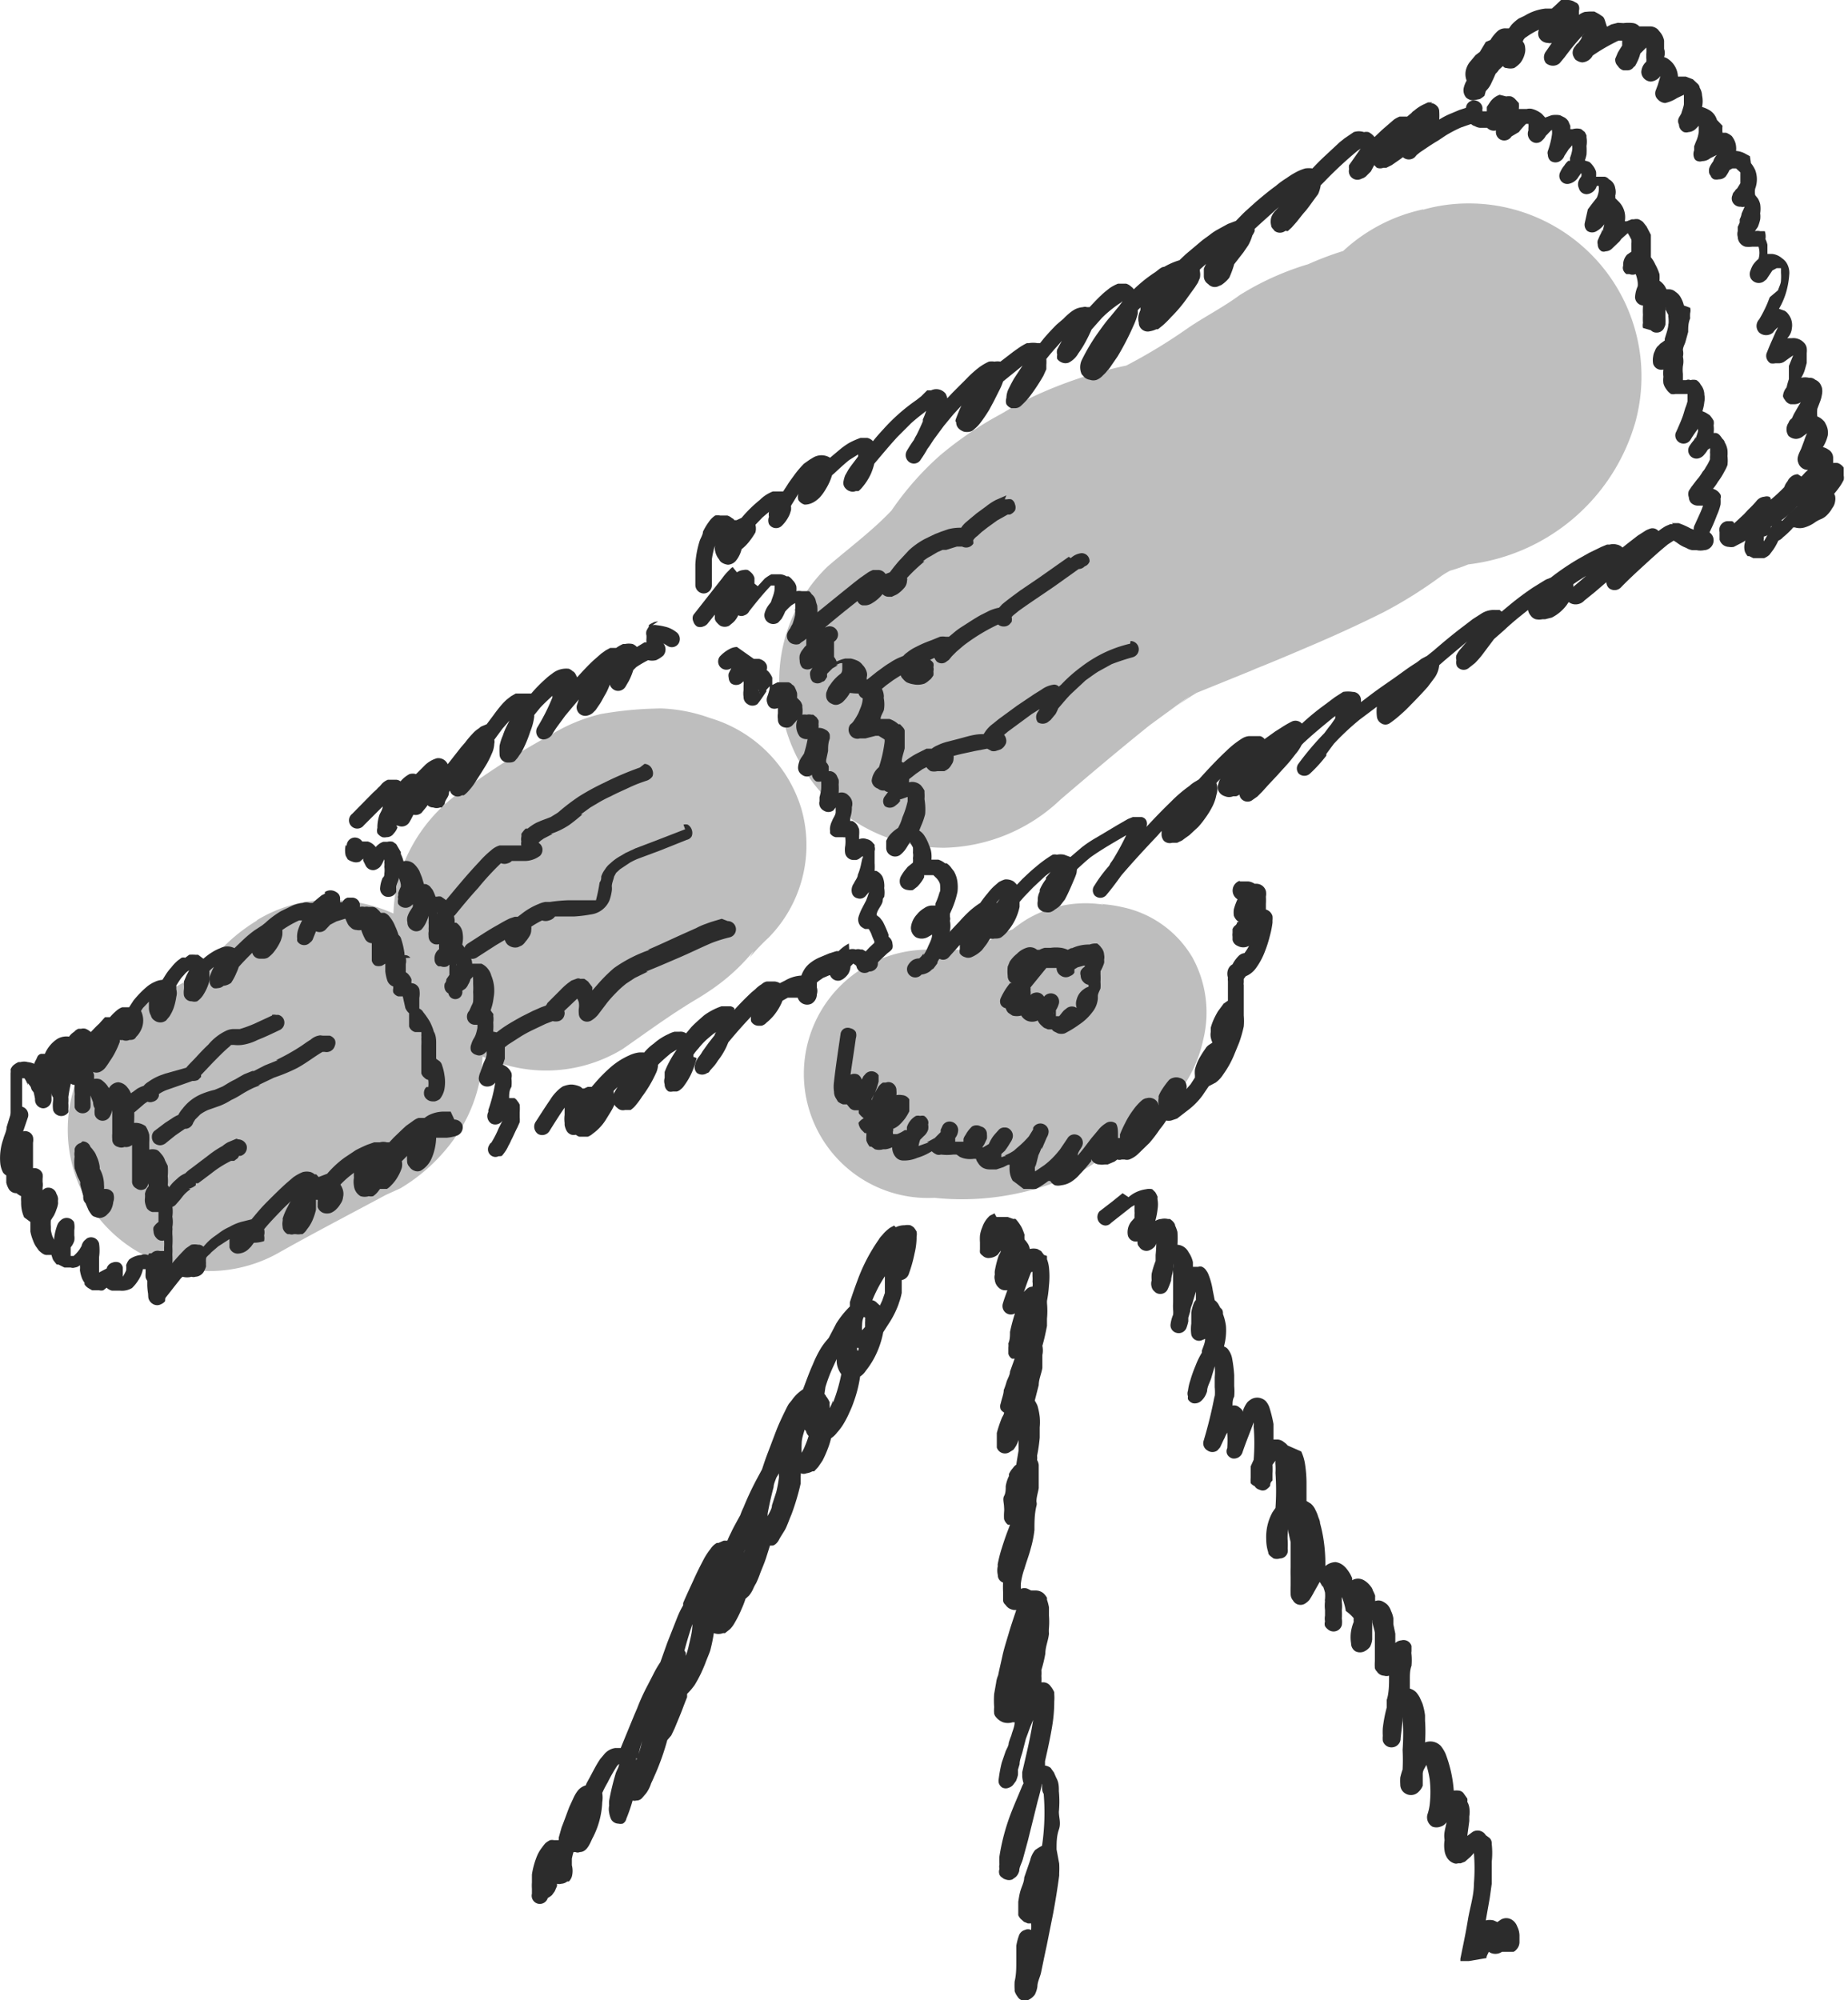 <svg xmlns="http://www.w3.org/2000/svg" viewBox="0 0 55.97 60.57"><defs><style>.cls-1{fill:#bebebe;}.cls-2{fill:#2c2c2c;}</style></defs><title>perspective-2</title><g id="Layer_2" data-name="Layer 2"><g id="Draw_Layer" data-name="Draw Layer"><path class="cls-1" d="M7.79,27.87a5.29,5.29,0,0,0-1.62,1.52c-.65.4-1.33.75-2,1.12A4.28,4.28,0,0,0,8.5,37.9c1.05-.59,2.13-1.15,3.19-1.72l.44-.2A5.4,5.4,0,0,0,14,34.11a4.56,4.56,0,0,0-.72-5.52A4.69,4.69,0,0,0,10,27.25a4.19,4.19,0,0,0-2.23.62Z"/><path class="cls-1" d="M19.69,21.46a11.21,11.21,0,0,0-1.49.16,5.17,5.17,0,0,0-1.5.62,23.85,23.85,0,0,0-2.5,1.57,4.88,4.88,0,0,0-2.12,2.76,4.59,4.59,0,0,0,.47,3.55,4.64,4.64,0,0,0,2.75,2.12,4.46,4.46,0,0,0,3.55-.47c.62-.43,1.23-.88,1.88-1.29.23-.15.47-.28.69-.43a6.09,6.09,0,0,0,1.4-1.25L22.7,29a6.65,6.65,0,0,1,.58-.61,4,4,0,0,0,1-3.87,4.11,4.11,0,0,0-2.78-2.78A4.89,4.89,0,0,0,20,21.45Z"/><path class="cls-1" d="M43.1,6.34A5.15,5.15,0,0,0,40.68,7.6,9.53,9.53,0,0,0,39.62,8a8.47,8.47,0,0,0-2.08.94c-.5.37-1.06.65-1.57,1a16.49,16.49,0,0,1-1.86,1.13,12.94,12.94,0,0,0-3.29,1.17l-.51.3a10.69,10.69,0,0,0-1.84,1.25A9,9,0,0,0,27,15.46c-.59.62-1.28,1.13-1.93,1.69a4.8,4.8,0,0,0-1.47,3.52,5,5,0,0,0,5,5,5.27,5.27,0,0,0,3.52-1.46c.89-.76,1.79-1.52,2.7-2.25l1.23-.9h0l-.65.51a7,7,0,0,1,.84-.59l1.8-.73-.16.06c.58-.23,1.15-.47,1.71-.71.78-.33,1.55-.68,2.31-1.06a13.41,13.41,0,0,0,1.74-1.09h0a2.61,2.61,0,0,1,.28-.17,5.1,5.1,0,0,0,.55-.19,6,6,0,0,0,5.06-4.31,5.24,5.24,0,0,0-3.65-6.43,5.17,5.17,0,0,0-1.39-.19,5.06,5.06,0,0,0-1.39.19Zm.31,10.79h0Zm-7.14,3.76-.16.12h0l.17-.12Z"/><path class="cls-1" d="M33.4,27.39a3.5,3.5,0,0,0-2.29.44,4.37,4.37,0,0,0-.44.31,3.9,3.9,0,0,0-.74.36l-.48.26-.15,0c-.33,0-.67,0-1,0a3.76,3.76,0,1,0,0,7.51,8.06,8.06,0,0,0,4.58-.88c.31-.19.6-.4.9-.61a13.41,13.41,0,0,0,1.13-.94,3.82,3.82,0,0,0,.53-.45,4,4,0,0,0,1-1.9A3.46,3.46,0,0,0,36.12,29,3.23,3.23,0,0,0,34,27.47h0a4.16,4.16,0,0,0-.72-.1h-.12l.24,0Z"/></g><g id="Draw_Layer-2" data-name="Draw Layer"><path class="cls-2" d="M.36,33.61l-.16.52c0,.12-.07.24-.1.36a1.74,1.74,0,0,0-.09.75.79.79,0,0,0,.08.26.28.28,0,0,0,.1.09c0,.08,0,.15,0,.22a.7.7,0,0,0,.08.2.27.27,0,0,0,.23.12l0,0a.67.67,0,0,0,.14.09h0a1,1,0,0,0,0,.17,1.09,1.09,0,0,0,.09.47L.92,37l0,0v.08l0,.21a1.38,1.38,0,0,0,.08.27.89.89,0,0,0,.08.17l.1.14c.07.06.15.14.25.13h.13a.88.88,0,0,0,.05.15,1.71,1.71,0,0,0,.11.14l.05,0,.18.09.19,0a.2.2,0,0,0,.13,0,.26.26,0,0,0,.15-.07v0a.76.76,0,0,1,0,.15,1.08,1.08,0,0,0,.05.21.56.56,0,0,0,.09.17l0,.05a.38.38,0,0,0,.11.11l.12.07H3a.28.28,0,0,0,.13,0l0,0,.1-.08,0,0a.32.32,0,0,0,.16.09l.12,0,.12,0A.59.59,0,0,0,4,39a1.24,1.24,0,0,0,.18-.22,1,1,0,0,0,.15-.35l.13,0a.23.23,0,0,0,.15-.12.22.22,0,0,0,0-.19A.26.26,0,0,0,4.47,38a.25.25,0,0,0-.19,0,.7.7,0,0,0-.37.14.56.56,0,0,0-.09.17.75.75,0,0,1,0,.16,1.74,1.74,0,0,1-.1.19l0,0s0,0,0-.06,0,0,0,0l0-.22a.22.22,0,0,0-.11-.15.28.28,0,0,0-.2,0,.25.25,0,0,0-.18.18L3,38.53l0,0v0c0-.15,0-.3,0-.46a1.5,1.5,0,0,0,0-.42.25.25,0,0,0-.37-.15l-.07.06a.35.35,0,0,0-.09.17l-.06.1,0,0a1.12,1.12,0,0,1-.18.2H2.14v0l0-.05v-.07s0-.09,0-.14a.56.56,0,0,0,.11-.2.49.49,0,0,0,0-.16s0-.1,0-.16A.64.64,0,0,0,2.24,37a.26.26,0,0,0-.4-.05.36.36,0,0,0-.11.16,1.75,1.75,0,0,0-.09.38s0,0,0,.05l-.05-.1a1.17,1.17,0,0,1-.05-.2s0-.07,0-.1a1.15,1.15,0,0,1,0-.19l0,0,.09-.14a1.08,1.08,0,0,0,.08-.19.67.67,0,0,0,.05-.19.49.49,0,0,1,0-.12.33.33,0,0,0-.05-.16.25.25,0,0,0-.18-.18.28.28,0,0,0-.13,0,.26.26,0,0,0-.11.07h0v-.08l0,0a.51.51,0,0,0,0-.17s0-.07,0-.1a.58.58,0,0,0,0-.14.26.26,0,0,0-.24-.18H1s0-.09,0-.13l0-.29c0-.06,0-.12,0-.18v-.17a.47.47,0,0,0,0-.17.24.24,0,0,0-.17-.17.2.2,0,0,0-.13,0l.15-.44a.26.26,0,0,0-.18-.31H.61a.28.28,0,0,0-.25.19Zm1.35,3.8Zm-.16,0h0Zm.93.32v0h0v0Zm-.36.15a.43.43,0,0,1,0,.05v-.05Zm.07.09Zm.82.54v0Zm.69,0,0,0,0,0Zm-.09,0v0Zm0,.06h0Zm-.72.09,0,0,0,0Z"/><path class="cls-2" d="M2.17,32a.45.45,0,0,0-.19.11l-.1.15a.84.84,0,0,0-.06.14.47.47,0,0,0-.06.15v0h0a.53.53,0,0,0-.17,0,.35.35,0,0,0-.23,0h0l0-.05a1.83,1.83,0,0,0-.13-.16.67.67,0,0,0-.39-.18.41.41,0,0,0-.22,0l-.06,0a.62.62,0,0,0-.17.11.41.41,0,0,0-.07.11.53.53,0,0,1,0,.12c0,.08,0,.15,0,.23s0,.16,0,.23c0,.26,0,.52,0,.78A.25.25,0,0,0,.42,34a.24.24,0,0,0,.25-.25c0-.37,0-.74,0-1.1l.07,0,0,0a.75.75,0,0,1,.1.2.14.14,0,0,0,0-.06L1,33a2.61,2.61,0,0,1,.06.27.2.2,0,0,0,0-.07s0,.08,0,.11v0a.26.26,0,0,0,.25.25.26.26,0,0,0,.25-.25v-.22s0,.09.05.14a.06.06,0,0,1,0,0v.09a1,1,0,0,0,0,.3.26.26,0,0,0,.46.06.36.36,0,0,0,0-.09,1.37,1.37,0,0,0,0-.19,1.16,1.16,0,0,0,0-.18v0h0a4.26,4.26,0,0,1,.13-.62l.06.23a2,2,0,0,0,0,.24.06.06,0,0,0,0,0,.5.5,0,0,1,0,.12v0l0,.21c0,.05,0,.09,0,.13a.25.25,0,0,0,.24.18.24.24,0,0,0,.24-.18,1,1,0,0,0,0-.17v-.19h0l.08.21s0,.11.05.18a.71.71,0,0,0,0,.2.25.25,0,0,0,.45.06.66.66,0,0,0,.08-.21V34c0,.11,0,.22,0,.32a1,1,0,0,0,0,.17.23.23,0,0,0,.18.24.25.25,0,0,0,.19,0A.29.29,0,0,0,4,34.67s0,.08,0,.12H4v.07H4c0,.16,0,.32,0,.48s0,.28,0,.42a.23.23,0,0,0,.12.22.24.24,0,0,0,.3,0,.44.44,0,0,0,.08-.15s0-.05,0-.07v.16l0,0a.49.49,0,0,0-.11.23.69.69,0,0,1,0,.13.49.49,0,0,0,0,.12.7.7,0,0,0,.06.19.31.31,0,0,0,.16.11H4.8v.22l0,.08h0a.57.57,0,0,0-.15.16v0a.28.28,0,0,0,0,.12.3.3,0,0,0,.08.2.22.22,0,0,0,.24.08,1.48,1.48,0,0,1,0,.21s0,.07,0,.11l-.13,0a.26.26,0,0,0-.25.07l-.07,0a.41.41,0,0,0-.06.11.58.58,0,0,0-.05.16c0,.06,0,.11,0,.16s0,.1,0,.15a.83.83,0,0,0,0,.15.31.31,0,0,0,.05.1c0,.05,0,.1,0,.14a2,2,0,0,0,.06.42.25.25,0,0,0,.36.15A.32.32,0,0,0,5,39.4,1.31,1.31,0,0,0,5,39.19c0-.07,0-.16,0-.23s0-.09,0-.13l0,0a2.21,2.21,0,0,0,.16-.35,1.55,1.55,0,0,0,.06-.23,2,2,0,0,0,0-.26,2,2,0,0,0,0-.25,2.58,2.58,0,0,0,0-.38l0-.09a.37.37,0,0,0,0-.11h0a.89.89,0,0,0,0-.32,1.08,1.08,0,0,0,0-.31l0-.17a.56.56,0,0,0,0-.12A1.07,1.07,0,0,0,5.14,36a.3.3,0,0,0-.06-.11,1.22,1.22,0,0,0,0-.27,1.75,1.75,0,0,0,0-.32L5,35.14a.52.52,0,0,0-.1-.18c-.06-.07-.1-.13-.18-.15a.45.45,0,0,0-.2,0h0l0-.22a1.85,1.85,0,0,0,0-.23.85.85,0,0,0-.11-.26A.55.55,0,0,0,4.14,34l-.08,0v0a3.11,3.11,0,0,0,0-.43l0-.18c0-.09,0-.18-.09-.27a.59.59,0,0,0-.11-.19.39.39,0,0,0-.28-.16.35.35,0,0,0-.28.18l-.06-.09a.8.8,0,0,0-.13-.13.23.23,0,0,0-.12-.06.32.32,0,0,0-.14,0h0l0-.12a1.39,1.39,0,0,0-.12-.28.2.2,0,0,0-.09-.09A.3.3,0,0,0,2.3,32H2.17Zm.08.65Zm-1.53,0h0Zm.88.3h0Zm0,0h0Zm2,.59h0v0Zm1,2v0h0v0Zm.22,1.12v0Zm-.1.46h0Zm.18.45v0ZM4,34.84v0Z"/><path class="cls-2" d="M9.84,27.06l-.1.05-.17.14-.1.09-.09,0a.3.3,0,0,0-.21,0,1.09,1.09,0,0,0-.31.08l-.35.17a2.73,2.73,0,0,0-.47.35l-.1.08-.23.15a3.57,3.57,0,0,0-.37.31l-.24.23h0a.47.47,0,0,0-.43,0,1.34,1.34,0,0,0-.24.12,1.89,1.89,0,0,0-.27.2h0L6,28.91H5.92a1.2,1.2,0,0,0-.19,0L5.61,29A.21.21,0,0,0,5.5,29l-.11.08a1.34,1.34,0,0,0-.2.21,1.63,1.63,0,0,0-.17.22l-.1.16h0a.6.6,0,0,0-.23.06,1,1,0,0,0-.22.13,3,3,0,0,0-.43.44l-.13.2H3.76l-.06,0a.54.54,0,0,0-.18.11,1.7,1.7,0,0,0-.19.19l-.09,0-.06,0L3,31c-.09.08-.17.17-.25.25a.54.54,0,0,0-.16-.1.28.28,0,0,0-.13,0l-.08,0a.3.3,0,0,0-.13.09.57.57,0,0,0-.16.15.47.47,0,0,0-.16,0,.51.51,0,0,0-.24.1,1,1,0,0,0-.33.42l-.1,0c-.06,0-.12.05-.14.12l-.08.16a1.16,1.16,0,0,0,0,.18c0,.15-.07.3-.1.45a.25.25,0,0,0,.17.3.27.27,0,0,0,.28-.09l.09,0a.28.28,0,0,0,.12,0,.26.26,0,0,0,.12-.15.42.42,0,0,0,0-.16.3.3,0,0,0,.22,0l.1,0a.28.28,0,0,0,.1.09.21.21,0,0,0,.25,0l.09-.07a.84.84,0,0,0,.15-.18.91.91,0,0,0,.09-.17l0,0a.27.27,0,0,0,.34.05.45.45,0,0,0,.13-.11,2.14,2.14,0,0,0,.13-.19,2.26,2.26,0,0,0,.16-.26,2.67,2.67,0,0,0,.15-.34.09.09,0,0,1,0-.05.2.2,0,0,0,.08,0,.26.26,0,0,0,.21,0c.06,0,.16,0,.2-.09a.74.74,0,0,0,.15-.21.66.66,0,0,0,0-.58v0l.06-.09.18-.19,0,.2a.46.46,0,0,0,.06.22.24.24,0,0,0,.11.15.29.29,0,0,0,.35,0l0,0,.1-.12a1.26,1.26,0,0,0,.13-.26,1.87,1.87,0,0,0,.08-.34.41.41,0,0,0,0-.22l0-.12c.05-.08.1-.16.16-.24l.09-.1a.53.53,0,0,1,.14-.12l0,0-.08.15-.08.19a.32.32,0,0,1,0,.09.77.77,0,0,1,0,.15.65.65,0,0,0,0,.18.24.24,0,0,0,.24.18.29.29,0,0,0,.16,0,.69.69,0,0,0,.17-.17,1.46,1.46,0,0,0,.2-.44l0-.12a1.37,1.37,0,0,0,0-.19V29.4a.81.81,0,0,1,.14-.12h0a.91.91,0,0,0-.07.14l-.06.15a.33.33,0,0,0,0,.14.22.22,0,0,0,.12.21.28.28,0,0,0,.13,0,.26.26,0,0,0,.17-.07A.46.46,0,0,0,7,29.76a1.73,1.73,0,0,0,.16-.3,1.34,1.34,0,0,0,.07-.18c.13-.15.27-.29.41-.43v0a.24.24,0,0,0,.24.18H8A.33.33,0,0,0,8.11,29a.92.92,0,0,0,.22-.22,1.46,1.46,0,0,0,.17-.29,1.09,1.09,0,0,0,.05-.17.85.85,0,0,0,0-.16v0a3.2,3.2,0,0,1,.51-.29l-.06,0,.15,0v0a1.89,1.89,0,0,0-.11.25A.68.68,0,0,0,9,28.3a.45.45,0,0,0,0,.11.59.59,0,0,0,0,.08.23.23,0,0,0,.15.12.24.24,0,0,0,.24-.07.24.24,0,0,0,.08-.09l.1-.25v0a.26.26,0,0,0,.29-.05l0,0L10,28l.19-.1.26-.08h.12a.25.25,0,0,0,.25-.25.25.25,0,0,0-.08-.18.28.28,0,0,0-.17-.07H10.3v-.09a.22.22,0,0,0-.12-.22.31.31,0,0,0-.34,0Zm-.68.72h0Zm1.24.07h0Zm-.26.09h0Zm-2,.6h0ZM7,29.47l0,0H7l0,0Zm-1.45.15,0,0,0,0Zm.48.36Zm0,.09h0v0Z"/><path class="cls-2" d="M13.65,33.66l-.17,0a1,1,0,0,0-.41.07.75.75,0,0,0-.21.12h-.09l-.09,0a.56.56,0,0,0-.17.09l-.21.15-.12.11-.26.25-.13.14h0l-.07,0a.4.4,0,0,0-.22,0l-.17,0-.2.07a4,4,0,0,0-.36.17l-.33.22a3.05,3.05,0,0,0-.53.49l0,0h0l-.26.1h0l-.07-.08-.05,0a.35.35,0,0,0-.12-.07.49.49,0,0,0-.24,0,1.35,1.35,0,0,0-.29.16l-.21.18c-.2.18-.39.37-.58.56s-.32.35-.47.53h0L7.3,37a1.54,1.54,0,0,0-.35.15,1.5,1.5,0,0,0-.32.19l-.14.1a1.57,1.57,0,0,0-.24.21l-.09.1h0A.2.2,0,0,0,6,37.69a.5.5,0,0,0-.21,0l0,0-.16.11a6.42,6.42,0,0,0-.55.62c-.18.21-.35.43-.52.65a.26.26,0,0,0-.07.17.23.23,0,0,0,.07.18.24.24,0,0,0,.18.07.21.21,0,0,0,.17-.07c.18-.21.34-.43.52-.65a.52.52,0,0,1,.1-.11l0,0a.5.5,0,0,0,.27,0l0,0,0,0a.19.19,0,0,0,.12,0,.31.31,0,0,0,.18-.07.27.27,0,0,0,.07-.08.13.13,0,0,0,0,0,.77.77,0,0,0,.07-.16.76.76,0,0,1,0-.11.69.69,0,0,1,0-.13c0-.06.11-.12.16-.19l.21-.18.34-.22s0,.07,0,.11l0,.14a.26.26,0,0,0,.24.19.49.49,0,0,0,.34-.14l.07-.07.09-.12A1,1,0,0,0,8,37.58a.48.48,0,0,0,0-.17.41.41,0,0,0,0-.19s0,0,0,0c.18-.22.38-.42.58-.63l.23-.22a.64.64,0,0,0-.08.14,1.92,1.92,0,0,0-.17.39.2.2,0,0,1,0,.07.54.54,0,0,0,0,.18c0,.08.06.17.15.22l.06,0a.2.2,0,0,0,.13,0h.06a.42.42,0,0,0,.15,0l.05,0a.5.5,0,0,0,.14-.15,1.13,1.13,0,0,0,.16-.26,1.83,1.83,0,0,0,.11-.33l0-.18,0-.12.05,0a.25.25,0,0,1,0,.08l0,.14a.29.29,0,0,0,.18.18.37.37,0,0,0,.21,0,.5.5,0,0,0,.17-.11.79.79,0,0,0,.14-.18.4.4,0,0,0,.07-.19.44.44,0,0,0,0-.2.58.58,0,0,0-.08-.18h0a2.89,2.89,0,0,1,.32-.29l.09-.07a.88.88,0,0,0,0,.15.72.72,0,0,0,0,.25.41.41,0,0,0,.2.31.43.43,0,0,0,.25,0,.28.28,0,0,0,.13,0,.67.67,0,0,0,.15-.14l.06-.08.15,0,.06,0a.58.58,0,0,0,.12-.1,1.23,1.23,0,0,0,.22-.29,1.36,1.36,0,0,0,.11-.25.46.46,0,0,0,0-.2l.16-.16h0a.76.76,0,0,0,0,.15.24.24,0,0,0,.07.18.3.3,0,0,0,.15.12.25.25,0,0,0,.19,0,.79.79,0,0,0,.33-.37,1.7,1.7,0,0,0,.14-.63l.1,0h0l.08,0h.15a1.36,1.36,0,0,0,.29-.06.27.27,0,0,0,.18-.31.26.26,0,0,0-.25-.18Zm-.17,0h0Zm-2.3,2.08ZM7.69,37.61h0Zm-.84.2,0,0,0,0Zm-.4.39h0Zm0,0v0h0Zm6.87-4h0Z"/><path class="cls-2" d="M10.47,25.59a.69.69,0,0,0,0,.32l.06.11a.46.46,0,0,0,.14.07.31.31,0,0,0,.23,0L11,26l0,.06.08.16a.25.25,0,0,0,.28.12.39.39,0,0,0,.14-.08.5.5,0,0,0,.08-.12l.06-.12a.29.29,0,0,1,0,.09.59.59,0,0,1,0,.14.67.67,0,0,1,0,.2c0,.05,0,.09-.05.13a.94.94,0,0,0-.08.33.26.26,0,0,0,.07.17.23.23,0,0,0,.11.07.33.33,0,0,0,.14,0,.26.26,0,0,0,.17-.14l0-.12c0-.1.06-.19.08-.29l0-.07,0,.05a.83.83,0,0,1,.06.21v.06a1.19,1.19,0,0,0-.08.2.2.2,0,0,1,0,.07.17.17,0,0,0,0,.1.26.26,0,0,0,0,.15.27.27,0,0,0,.29.11.31.31,0,0,0,.15-.1.25.25,0,0,1,0,.08v0l-.09.14a.77.77,0,0,0-.07.16.34.34,0,0,0,0,.17.25.25,0,0,0,.12.22.25.25,0,0,0,.3,0,.83.83,0,0,0,.15-.23,1.07,1.07,0,0,0,.07-.19s0,0,0,0l0,0,0,0,0,.06a.83.83,0,0,1,0,.15,1.21,1.21,0,0,1,0,.19.29.29,0,0,1,0,.09.5.5,0,0,0,0,.12.25.25,0,0,0,.18.25.33.33,0,0,0,.14,0v0a.83.83,0,0,0,0,.15.34.34,0,0,0-.14.3.24.24,0,0,0,.12.22l.07,0a.27.27,0,0,0,.2,0l.06-.05v.17s0,.06,0,.08l0,.06-.09.13s0,.08-.05.13a.3.3,0,0,0,0,.16.22.22,0,0,0,.11.14A.21.21,0,0,0,14,30l.09-.06a.38.38,0,0,0,.09-.13.56.56,0,0,0,.07-.16h0l.08-.08,0,0h0a.2.2,0,0,0,0,.08l0,.15v0a1.93,1.93,0,0,1,0,.24v0a2.16,2.16,0,0,1,0,.27c0,.07-.05.13-.07.19v0l-.05.11,0,0a.24.24,0,0,0-.06.11.28.28,0,0,0,0,.13.24.24,0,0,0,.24.18h.07v.09a1.46,1.46,0,0,1-.05.2.61.61,0,0,1-.07.14.87.87,0,0,0-.07.17.28.28,0,0,0,0,.2.25.25,0,0,0,.15.11c.12.05.23,0,.32-.11a.24.24,0,0,0,0,.08c0,.11-.07.21-.11.32l-.08.23a.59.59,0,0,0-.05.19.25.25,0,0,0,.25.25.3.3,0,0,0,.25-.12v0a4.81,4.81,0,0,1-.21.83l0,.06,0,0a.27.27,0,0,0,.09.35.26.26,0,0,0,.34-.09l-.12.24a2.89,2.89,0,0,1-.22.43.13.13,0,0,0-.06.07.23.23,0,0,0,.09.34.21.21,0,0,0,.19,0A.29.29,0,0,0,15.2,35a1.47,1.47,0,0,0,.1-.13,1,1,0,0,0,.1-.18,1.19,1.19,0,0,0,.08-.16c.07-.13.12-.26.19-.39l.07-.16a.83.83,0,0,0,0-.15l0-.15a1.6,1.6,0,0,0,0-.23.41.41,0,0,0-.07-.11.26.26,0,0,0-.09-.09l-.06,0h-.1c0-.12,0-.23.07-.34a1.13,1.13,0,0,0,0-.26.32.32,0,0,0,0-.16.46.46,0,0,0-.26-.25.05.05,0,0,0,0,0l.06-.18s0-.09,0-.14l0-.19a.7.7,0,0,0-.06-.32.39.39,0,0,0-.29-.17s0,0,0-.06a1.62,1.62,0,0,0,0-.22.71.71,0,0,0,0-.2.14.14,0,0,0,0-.06.76.76,0,0,1-.08-.11h0a1.62,1.62,0,0,0,.09-.38,1.19,1.19,0,0,0-.07-.67.54.54,0,0,0-.1-.2.51.51,0,0,0-.2-.16l-.17,0H14.3a.36.36,0,0,0-.06-.2.14.14,0,0,0,0-.06l-.09-.12L14,28.6a.94.94,0,0,0,0-.41.45.45,0,0,0-.18-.25l-.05,0v-.09a1.42,1.42,0,0,0-.12-.4l-.09-.13-.07-.08-.13-.09a.27.27,0,0,0-.12,0h-.05a1.33,1.33,0,0,0-.09-.21l-.08-.1,0,0a.35.35,0,0,0-.12-.07h-.06l-.06-.2-.08-.2a.83.83,0,0,0-.16-.21.37.37,0,0,0-.15-.08.33.33,0,0,0-.17,0,1,1,0,0,0-.08-.22s0,0,0-.06L12,25.56l-.1-.07a.33.33,0,0,0-.17,0h-.12a.43.43,0,0,0-.16.09.46.46,0,0,0-.07.07.46.46,0,0,0-.24-.17h-.17a.27.27,0,0,0-.22-.12.25.25,0,0,0-.25.25Zm1.23.54a.09.09,0,0,0,0,.05v-.05Zm.61.64v0Zm0,0v0Zm.39.45Zm.49.4h0Zm0,0,0,0,0,0Zm.05,0a.14.14,0,0,1,0,.06l0-.06Zm.51.57h0Zm0,0h0Zm0,0h0Zm-.18.1Zm0,.11s0,0,0,0a.06.06,0,0,1,0,0Zm.2.47Zm0,0Zm.05.14v0Zm0,.17s0,0,0,.06a.13.13,0,0,1,0-.06Zm.54.24h0l0,0,0,0Zm.29,1.32h0Zm-.22.39v0Zm0,.16,0,0,0,0Zm0-1.38v0s0,0,0,0Z"/><path class="cls-2" d="M19.93,18.82a.31.31,0,0,0-.18.05.33.33,0,0,0-.1.06l0,.05a.75.75,0,0,0-.07.12.28.28,0,0,0,0,.15v.07a.57.57,0,0,0,0,.13l-.06,0-.23.14a.38.38,0,0,0-.13-.09.58.58,0,0,0-.23,0l-.06,0a1.13,1.13,0,0,0-.21.12h-.11l-.07,0-.13.07-.14.1-.24.21c-.17.16-.33.33-.49.51l-.05-.1a.2.2,0,0,0-.09-.09.34.34,0,0,0-.11-.07.67.67,0,0,0-.51.15,1.73,1.73,0,0,0-.21.17,4.26,4.26,0,0,0-.42.43h0l-.13,0h-.19l-.15,0-.14.08-.13.1a1.85,1.85,0,0,0-.14.14,4.19,4.19,0,0,0-.26.33l-.21.28-.12.05a.26.26,0,0,0-.11.07.91.91,0,0,0-.21.18,2.52,2.52,0,0,0-.21.25l-.13.15-.4.51h0a.31.31,0,0,0-.33-.18.87.87,0,0,0-.37.22l-.26.26h0a.35.35,0,0,0-.2,0,.93.93,0,0,0-.27.22.23.23,0,0,0-.15-.05l-.23,0a.5.5,0,0,0-.19.13l-.06.07a.76.76,0,0,0-.09.09l-.11.1-.63.64a.25.25,0,1,0,.35.35l.46-.46.11-.11c0,.09-.07.18-.1.26a1.28,1.28,0,0,0-.06.33s0,.05,0,.06a.29.29,0,0,0,0,.16.35.35,0,0,0,.15.12.31.31,0,0,0,.13,0,.26.26,0,0,0,.18-.07l.06-.07a.51.51,0,0,0,.09-.16A1.12,1.12,0,0,0,12,25l.05,0a.27.27,0,0,0,.34-.09c.05-.08.09-.16.13-.24h0a.28.28,0,0,0,.25-.06c.06-.08.13-.15.18-.23s0,0,0,0a.23.23,0,0,0,.17.07.3.3,0,0,0,.21,0l.05,0,.09-.11c0-.09.08-.17.11-.25s0-.1.05-.15a.21.21,0,0,0,.1.14.24.24,0,0,0,.26,0l.06,0a.86.86,0,0,0,.14-.13,1.75,1.75,0,0,0,.16-.2l.2-.31.15-.24a2.58,2.58,0,0,0,.19-.37.79.79,0,0,0,.08-.31.24.24,0,0,0,0-.12l.25-.34h0l0,0h0l.21-.24-.05.1a2.17,2.17,0,0,0-.15.35,1.6,1.6,0,0,0-.1.31,2.46,2.46,0,0,0,0,.26.25.25,0,0,0,.25.25c.08,0,.19,0,.24-.08a.64.64,0,0,0,.1-.13,1.22,1.22,0,0,0,.12-.19,3.6,3.6,0,0,0,.22-.54,1.76,1.76,0,0,0,.12-.45v-.05l.18-.22c.12-.13.24-.24.37-.36l0,.1,0-.05a6,6,0,0,1-.46.91.26.26,0,0,0,.09.34.27.27,0,0,0,.2,0,.33.33,0,0,0,.15-.11,2.9,2.9,0,0,1,.19-.29l.22-.3h0l0,0,0,0,.41-.49-.06.18a.26.26,0,0,0,.31.31.38.38,0,0,0,.17-.08l.09-.09.11-.16c.07-.1.12-.21.18-.31s.1-.2.14-.3a.27.27,0,0,0,.18.18.26.26,0,0,0,.29-.11l.1-.17a2,2,0,0,0,.14-.34l0,0,.09-.09h0l0,0,0,0a3.35,3.35,0,0,1,.36-.21.49.49,0,0,0,.24,0,.83.83,0,0,0,.22-.14.29.29,0,0,0,0-.37l.13.08a.24.24,0,0,0,.34-.09.26.26,0,0,0-.09-.34.92.92,0,0,0-.24-.13,1.86,1.86,0,0,0-.34-.07.32.32,0,0,0-.13,0Zm-.59,1.31,0,0,0,0Zm-2.29.73Zm-.22.13Zm-1.26.73Zm-.25.29h0l0,0,0,0Zm1.9-.4h0Zm2.18-1.52Z"/><path class="cls-2" d="M25.71,28.57a1.19,1.19,0,0,0-.31.23h-.07l-.22.07L24.8,29a1.28,1.28,0,0,0-.25.15.81.81,0,0,0-.16.16,1,1,0,0,0-.12.23h0a1.08,1.08,0,0,0-.49.15l-.16.08a.38.38,0,0,0-.15-.05h-.15l-.1,0a.31.31,0,0,0-.15.08.9.9,0,0,0-.19.15l-.12.1c-.18.17-.35.34-.52.53l0-.05a.24.24,0,0,0-.11-.06H22l-.15,0a2,2,0,0,0-.52.27l-.07.06,0,0c-.11.1-.23.2-.33.31l-.15.18a.29.29,0,0,0-.2-.05h-.15a.75.75,0,0,0-.18.07,1.74,1.74,0,0,0-.45.29,1.48,1.48,0,0,0-.29.27,1,1,0,0,0-.17,0,1,1,0,0,0-.29.09,2.24,2.24,0,0,0-.55.35,4.78,4.78,0,0,0-.45.45l-.13.15-.12,0-.11.05-.05,0,0,0a.23.23,0,0,0-.1-.07.8.8,0,0,0-.21-.05h-.06a.86.86,0,0,0-.23.06,1.06,1.06,0,0,0-.2.17,1.18,1.18,0,0,0-.17.22c-.16.23-.31.47-.46.7a.27.27,0,0,0,.09.35.26.26,0,0,0,.34-.09c.15-.24.3-.48.46-.71l0,.06,0,.16a1,1,0,0,0,0,.24s0,0,0,.06a.55.55,0,0,0,.06.18.26.26,0,0,0,.15.12.28.28,0,0,0,.13,0h0a.3.3,0,0,0,.11.06h.25a.46.46,0,0,0,.15-.09,1.52,1.52,0,0,0,.39-.41l.16-.26a2.12,2.12,0,0,0,.11-.21.24.24,0,0,0,.08.09.24.24,0,0,0,.24.07l.12,0,.05,0a.75.75,0,0,0,.16-.15,2.48,2.48,0,0,0,.19-.26,3.69,3.69,0,0,0,.41-.69.64.64,0,0,0,.07-.27c.13-.13.26-.24.39-.35l.18-.11a3.35,3.35,0,0,0-.27.45,2.29,2.29,0,0,0-.1.23l0,.18a.31.31,0,0,0,0,.19.25.25,0,0,0,.12.22.28.28,0,0,0,.13,0l.12,0a.24.24,0,0,0,.11-.06.49.49,0,0,0,.12-.13,2,2,0,0,0,.23-.4,3,3,0,0,0,.14-.42A1.13,1.13,0,0,0,21,32v-.06a1.39,1.39,0,0,1,.15-.19,2.27,2.27,0,0,1,.26-.28l.13-.11,0,0,.06-.05.09-.06v0h0a.31.31,0,0,0-.05.1l-.18.23-.18.25a1.27,1.27,0,0,1-.13.19.62.62,0,0,0-.1.22.25.25,0,0,0,.06.25.27.27,0,0,0,.31,0s.05,0,.08-.07l.08-.09a1.16,1.16,0,0,0,.16-.21A2.19,2.19,0,0,0,22,31.7l.06-.14q.33-.4.69-.78a.33.33,0,0,0,0,.15.26.26,0,0,0,.22.13l.09,0a.29.29,0,0,0,.15-.09,1.62,1.62,0,0,0,.19-.18,1.66,1.66,0,0,0,.3-.49l.16-.09.08,0,.12,0,.1,0a.3.3,0,0,0,.42.18.33.33,0,0,0,.16-.28.36.36,0,0,0,0-.21l0-.06,0-.09.06-.05h0l.13-.09.19-.08-.06,0,.08,0a.26.26,0,0,0,.3.16.39.39,0,0,0,.14-.08.63.63,0,0,0,.11-.12.51.51,0,0,0,.07-.23l.08-.08-.05,0,.06,0,.18.13a.64.64,0,0,0,.24.1.26.26,0,0,0,.31-.17.25.25,0,0,0-.18-.31h0c-.1-.06-.18-.13-.28-.18l-.06,0a.23.23,0,0,0-.14,0,.36.36,0,0,0-.2,0Zm.7.22h0Zm-.53.25h0Zm-1.52,1h0Zm-.69.27,0,0,0,0Zm-2.36,1.54,0,0h0l0,0Zm-.95,0h0l0,0,0,0Zm-1.57.91-.21.37,0,0v0a.15.15,0,0,0,0-.09,3.83,3.83,0,0,1,.29-.28Z"/><path class="cls-2" d="M22.19,17.17a.52.52,0,0,0-.11.1,1.5,1.5,0,0,0-.2.23L21,18.62a.23.23,0,0,0,0,.2.27.27,0,0,0,.11.15.25.25,0,0,0,.19,0,.28.28,0,0,0,.15-.11l.2-.25v0s0,.08,0,.13a.24.24,0,0,0,.06.11.52.52,0,0,0,.11.1.3.3,0,0,0,.26,0l.11-.09a.52.52,0,0,0,.1-.11.75.75,0,0,0,.07-.12l0,0a.21.21,0,0,0,.19,0,.24.24,0,0,0,.14-.12l.07-.09c.19-.24.38-.47.59-.69l.06,0h.05l0,0v.08c0,.15-.07.28-.11.42l-.07.09a.77.77,0,0,0-.12.24.26.26,0,0,0,.11.29.27.27,0,0,0,.3,0l.1-.11a1.51,1.51,0,0,0,.11-.22,1.7,1.7,0,0,1,.19-.19l.11-.07a1,1,0,0,1,0,.24.17.17,0,0,1,0-.07,1.27,1.27,0,0,1,0,.2,2.13,2.13,0,0,1-.08.27.83.83,0,0,0-.07.13.51.51,0,0,0-.09.16.26.26,0,0,0,.07.25.24.24,0,0,0,.11.06.31.31,0,0,0,.19,0l.06-.05.09-.06.06-.05h0v.07l0,.13v0l-.05.05-.09.12a.52.52,0,0,0-.06.13.47.47,0,0,0,0,.16.33.33,0,0,0,.08.22.26.26,0,0,0,.31,0l0,0a.75.75,0,0,0-.07.12.28.28,0,0,0,0,.13.28.28,0,0,0,.07.17.24.24,0,0,0,.3,0c.07,0,.1-.09.14-.14a1,1,0,0,1,0-.1l.16-.16,0,0,0,0h0l.17-.1-.06,0a.59.59,0,0,1,.14-.06h.05l0,0,0,.05v.1c0,.06,0,.12-.05.17l0,0a1.38,1.38,0,0,0-.27.27l-.1.14-.06.15a.37.37,0,0,0,0,.18.27.27,0,0,0,.16.17.25.25,0,0,0,.25,0,.34.34,0,0,0,.12-.09,1.08,1.08,0,0,0,.18-.24A1.71,1.71,0,0,0,26,21v0l0,0,.07,0h.06l0,0,0,0a.9.9,0,0,1,0,.16.13.13,0,0,1,0-.06v.06a.89.89,0,0,1-.07.28l-.06.15a2.07,2.07,0,0,1-.15.25.47.47,0,0,1-.1.1.27.27,0,0,0,0,.31.26.26,0,0,0,.29.11l.07,0,.1,0,.31-.08h.09l.18.11h0l0,0,0,0v0a.28.28,0,0,1,0,.09,4.05,4.05,0,0,1-.17.75.62.62,0,0,0-.22.41.28.28,0,0,0,.19.24A.25.25,0,0,0,27,23.7l0,.08s0,0,0,0a1.3,1.3,0,0,1-.08.17l0,0-.12.16a.24.24,0,0,0,0,.3h0a.26.26,0,0,0,.3,0l.1-.08.06-.07,0-.06.1,0-.07,0,.2-.07h0l0,.07v.06a2.81,2.81,0,0,1-.16.49,1.43,1.43,0,0,1-.08.22l-.05.1a1.16,1.16,0,0,0-.24.2.76.76,0,0,0-.12.19s0,.07,0,.11v.1a.25.25,0,0,0,.12.22l0,0a.27.27,0,0,0,.3,0,.93.93,0,0,0,.14-.14c.06-.08.11-.17.16-.25l.09.16a1.1,1.1,0,0,1,0,.16.43.43,0,0,1,0,.16.74.74,0,0,1,0,.14v0l-.16.13-.09.11a1.3,1.3,0,0,0-.1.15.32.32,0,0,0-.05.19.26.26,0,0,0,.07.17.3.3,0,0,0,.18.08.37.37,0,0,0,.15,0l.13-.1a1.15,1.15,0,0,0,.14-.17.75.75,0,0,0,.07-.12l0-.06h0l.15,0h.05l.08,0,.07.07,0,0a.46.46,0,0,1,.13.2l0-.06s0,.05,0,.07a1,1,0,0,1,0,.25.2.2,0,0,1,0-.07,1.9,1.9,0,0,1-.14.4s0,0,0,0,0,0,0,.06h-.13a.42.42,0,0,0-.21.08.79.79,0,0,0-.22.19.68.68,0,0,0-.18.38.34.34,0,0,0,.15.31.39.39,0,0,0,.35,0l.14-.08c0,.13-.08.26-.13.38a1.36,1.36,0,0,1-.13.24l0-.05a.64.64,0,0,1-.13.15h0a.41.41,0,0,0-.19.05.46.46,0,0,0-.16.18.25.25,0,0,0,.42.26.54.54,0,0,0,.27-.11.31.31,0,0,1,.09-.07l.12-.16c0-.08.09-.16.13-.24l.06-.16a4.23,4.23,0,0,0,.19-.57.88.88,0,0,0,0-.32.21.21,0,0,0,0-.12l0-.09.07-.16A2.67,2.67,0,0,0,29,27S29,27,29,27a1.27,1.27,0,0,0,0-.28.85.85,0,0,0-.11-.34l-.07-.09a.54.54,0,0,0-.15-.15l-.05,0a.56.56,0,0,0-.2-.11l-.21,0h0a1.07,1.07,0,0,0,0-.18.72.72,0,0,0-.07-.25,1.3,1.3,0,0,0-.14-.29.49.49,0,0,0-.16-.16l0,0,.06-.15a2.06,2.06,0,0,0,.12-.35A1.86,1.86,0,0,0,28,24.2a1.42,1.42,0,0,0,0-.2s0,0,0-.06a.91.91,0,0,0-.11-.16.37.37,0,0,0-.16-.09.36.36,0,0,0-.2,0,1.64,1.64,0,0,0,0-.22.58.58,0,0,0,0-.14.46.46,0,0,0-.1-.18.36.36,0,0,0-.12-.08c0-.13.06-.27.09-.41l0-.22s0-.09,0-.13l0-.18c0-.07-.1-.15-.14-.2l-.05,0a.74.74,0,0,0-.27-.16l-.06,0-.21,0c0-.09.07-.18.1-.27a1,1,0,0,0,0-.34.17.17,0,0,1,0-.07.55.55,0,0,0-.07-.25l0-.06a.57.57,0,0,0-.11-.11.1.1,0,0,0,0,0,.42.42,0,0,0-.14-.09.45.45,0,0,1-.11,0h-.09v-.07a.29.29,0,0,0,0-.16.48.48,0,0,0-.12-.21.49.49,0,0,0-.13-.12,1,1,0,0,0-.23-.08h-.17a1.14,1.14,0,0,0-.26.09l0,0s0,0,0,0a.64.64,0,0,0-.08-.14l0,0,0,0,0-.25,0-.21A.16.16,0,0,0,25,19a.37.37,0,0,0-.12-.13.22.22,0,0,0-.13,0h0l0-.2a1.87,1.87,0,0,0,0-.34,1.09,1.09,0,0,1-.05-.17.35.35,0,0,0-.12-.17.24.24,0,0,0-.08-.09l-.06,0-.16,0a.45.45,0,0,0-.16,0,.71.71,0,0,0,0-.14.4.4,0,0,0-.11-.19.49.49,0,0,0-.13-.12l-.06,0a.43.43,0,0,0-.18-.06l-.22,0-.06,0a1.37,1.37,0,0,0-.2.13l-.21.23,0,0-.1-.08v0l0-.17a.34.34,0,0,0-.06-.12.55.55,0,0,0-.14-.12.28.28,0,0,0-.13,0,.4.4,0,0,0-.2.07Zm-.19,1,0,0h0l0,0Zm2.17.16h0l0,0,0,0Zm-.12.08,0,0,0,0Zm.15.31v0Zm.31.69,0,0,0,0Zm0,.05v0s0,0,0,0Zm1.56,1.42,0,0,0,0Zm-.19.11h0Zm-.2.19h0Zm1,1h0Zm-.44.11h0Zm0,0h0Zm.7,0h0Zm0,0v0ZM27,23.59a0,0,0,0,1,0,0v0Zm.16.74Zm.29,1.23Zm-.12.16h0v0Zm.4.13v0Zm0,.15a.08.08,0,0,1,0,0v0Zm.36.49h0Zm-.63,0,0,0,0,0Zm.46,2.43h0Zm0,0,0,0s0,0,0,0Zm.1.42v0Zm-2.69-9Z"/><path class="cls-2" d="M43.38,3.1l-.13,0-.15.07a1.27,1.27,0,0,0-.27.18.27.27,0,0,0-.08.07l-.13.11h0l-.14,0-.09,0a.91.91,0,0,0-.17.09L42,3.81l-.15.13-.22.21A.55.55,0,0,0,41.45,4a.33.33,0,0,0-.14,0A.49.49,0,0,0,41,4l-.28.19-.15.12-.44.41c-.13.12-.26.25-.38.38h0a.78.78,0,0,0-.22,0,1.48,1.48,0,0,0-.29.12,2.46,2.46,0,0,0-.27.17,2.52,2.52,0,0,0-.33.24c-.21.15-.41.32-.6.48l-.3.27c-.11.1-.21.21-.31.31l-.24.09-.31.17a1.67,1.67,0,0,0-.24.16c-.09.07-.2.14-.29.22l-.44.37-.19.18a2.13,2.13,0,0,0-.46.2c-.1,0-.2.12-.3.18a4.24,4.24,0,0,0-.62.5.3.3,0,0,0-.08-.08.38.38,0,0,0-.15-.09H34l-.14,0a1.3,1.3,0,0,0-.26.14l-.15.12c-.16.14-.31.3-.45.45l-.08,0a.19.19,0,0,0-.12,0,.65.65,0,0,0-.23.06,1.1,1.1,0,0,0-.14.09,2.09,2.09,0,0,0-.22.2L32,9.83c-.13.13-.26.27-.38.41l-.12.15-.08,0a.76.76,0,0,0-.26,0l-.06,0a1.88,1.88,0,0,0-.24.14l-.17.12-.39.3h0a.53.53,0,0,0-.18,0,.53.53,0,0,0-.17,0,1.61,1.61,0,0,0-.33.2,3.28,3.28,0,0,0-.34.31l-.43.43-.16.17a.58.58,0,0,0-.05-.14.36.36,0,0,0-.44-.1l-.12,0L27.9,12l-.14.11a5.67,5.67,0,0,0-1,.88c-.11.12-.22.24-.32.37a.33.33,0,0,0-.17-.1h-.07l-.14,0a2.52,2.52,0,0,0-.34.15,2.22,2.22,0,0,0-.27.19l-.31.26,0,0a.49.49,0,0,0-.52,0l-.1.06-.17.12a3.07,3.07,0,0,0-.29.34c-.07.1-.15.2-.21.3l-.13.2h-.15l-.16,0a1.15,1.15,0,0,0-.4.26,4,4,0,0,0-.55.54h0l-.15.07-.07,0a.13.13,0,0,0-.07-.06.39.39,0,0,0-.14-.08l-.16,0h-.06a.37.37,0,0,0-.15,0,.69.69,0,0,0-.19.19,1.83,1.83,0,0,0-.18.3c0,.09-.07.19-.1.28a2.87,2.87,0,0,0-.13.71v.28c0,.12,0,.23,0,.35a.26.26,0,0,0,.25.25.25.25,0,0,0,.25-.25c0-.12,0-.23,0-.35s0-.28,0-.43v0h0a2.38,2.38,0,0,1,.05-.26.75.75,0,0,1,.05-.16.33.33,0,0,0,0,.17.58.58,0,0,0,.12.25.22.22,0,0,0,.09.1.43.43,0,0,0,.18.06.34.34,0,0,0,.23-.11.87.87,0,0,0,.18-.36v0a1.34,1.34,0,0,0,.26-.27,2,2,0,0,0,.16-.24.47.47,0,0,0,0-.23l.21-.22.2-.17a.37.37,0,0,0,0,.15.29.29,0,0,0,0,.22.25.25,0,0,0,.39.05,1.09,1.09,0,0,0,.23-.33,1,1,0,0,0,.05-.16s0-.05,0-.07a.09.09,0,0,1,0-.05l.22-.36h0a.3.3,0,0,0,0,.19.33.33,0,0,0,.19.14c.19,0,.34-.1.46-.22a1.44,1.44,0,0,0,.18-.25,1.75,1.75,0,0,0,.19-.42v0l.07-.06c.15-.14.29-.27.45-.4l.27-.17v0l0,.06c-.1.14-.21.27-.3.41l-.09.16a.84.84,0,0,0-.05.17.24.24,0,0,0,.07.24.26.26,0,0,0,.11.07.25.25,0,0,0,.19,0l.08,0a.68.68,0,0,0,.12-.12,1.77,1.77,0,0,0,.26-.41,2.11,2.11,0,0,0,.1-.3c.23-.27.46-.55.7-.81l.41-.41c.12-.11.26-.22.39-.32l.07-.06h0a2,2,0,0,1-.1.26h0v.06h0c-.06.14-.12.27-.19.41a1.09,1.09,0,0,0-.08.15,4,4,0,0,0-.22.34.26.26,0,0,0,.09.34.24.24,0,0,0,.34-.09,3.45,3.45,0,0,0,.2-.32c.07-.09.13-.19.19-.28l.31-.42.29-.35.24-.26c-.06.12-.11.25-.16.38s0,.09,0,.14a.26.26,0,0,0,.07.17.44.44,0,0,0,.16.1.41.41,0,0,0,.19,0,.24.24,0,0,0,.11-.06l.08-.07a1.07,1.07,0,0,0,.14-.16c.09-.12.17-.24.25-.37l.15-.28.15-.3a1.69,1.69,0,0,0,.12-.28l.42-.34h0l.17-.14-.25.38c-.06.1-.11.2-.16.3s0,0,0,0a.67.67,0,0,0-.08.3.31.31,0,0,0,0,.19.3.3,0,0,0,.15.12h.12a.26.26,0,0,0,.17-.07,2.83,2.83,0,0,0,.24-.25,5.82,5.82,0,0,0,.44-.66l.09-.2,0-.13a1.1,1.1,0,0,0,0-.18v0c.11-.14.23-.28.35-.41l.12-.14-.14.26a.29.29,0,0,0,0,.16.31.31,0,0,0,0,.13.33.33,0,0,0,.15.11.28.28,0,0,0,.2,0,.71.71,0,0,0,.29-.28,3.14,3.14,0,0,0,.24-.39c.06-.11.11-.22.16-.33l0,0,.31-.35A3.56,3.56,0,0,1,34,9.13l-.05,0a.1.1,0,0,1,.05,0v0a1.47,1.47,0,0,0-.1.13l-.28.34c-.15.17-.28.36-.41.54a6,6,0,0,0-.45.77.51.51,0,0,0,0,.42l.08.09a.3.3,0,0,0,.17.08.32.32,0,0,0,.21,0,.52.52,0,0,0,.19-.14.86.86,0,0,0,.13-.14.76.76,0,0,0,.11-.14l.2-.29a8.17,8.17,0,0,0,.48-.93,1.82,1.82,0,0,0,.13-.37l0-.1.08-.08,0,.08a.78.78,0,0,0-.05.14.49.49,0,0,0,0,.24.26.26,0,0,0,.08.19.27.27,0,0,0,.26.07.7.7,0,0,0,.19-.06l.05,0,.15-.12a3,3,0,0,0,.25-.25,4.34,4.34,0,0,0,.51-.61l.21-.29.09-.14.06-.14a.5.5,0,0,0,0-.21.43.43,0,0,0,0-.05l.19-.17a1,1,0,0,0-.07.15l0,.07c0,.05,0,.1,0,.15a.28.28,0,0,0,.13.24.27.27,0,0,0,.28.08l.12-.05a1,1,0,0,0,.24-.22A2.88,2.88,0,0,0,37.38,8l.28-.36.15-.22a1.48,1.48,0,0,0,.12-.29A.77.77,0,0,0,38,7s0,0,0-.07l.13-.12.6-.54-.1.11a.5.5,0,0,0-.13.21.48.48,0,0,0,0,.24c0,.06.06.1.1.16a.27.27,0,0,0,.33,0A.57.57,0,0,1,39,7l.12-.11.15-.17c.09-.11.17-.22.26-.32s.26-.35.39-.52A1,1,0,0,0,40,5.61l.11-.11a12,12,0,0,1,1-.93l0,0h0l0,0h0l.1-.07h0l0,0v0h0L41,4.8,40.86,5a.31.31,0,0,0,0,.12.26.26,0,0,0,.38.29.33.33,0,0,0,.13-.07l.15-.15L41.62,5l.08.08a.28.28,0,0,0,.2,0l.09,0L42.15,5l.26-.18.08-.06h0a.27.27,0,0,0,.36,0l.06-.07.1-.08h0c.18-.12.35-.24.54-.35l.24-.16a4,4,0,0,1,.46-.24l.43-.15a.25.25,0,1,0-.14-.49l-.34.11-.31.13a2.19,2.19,0,0,0-.3.16,2,2,0,0,0,0-.24.23.23,0,0,0-.08-.18.27.27,0,0,0-.17-.08ZM41.23,4.63Zm-4,3.08,0,0h0l0,0ZM34,9.05Zm-1.72,1.48v0Zm-2.39,1.53h0Zm-.3.54h0Zm-3.08,1.51s0,0,0,0v0Zm-3,1.32,0,0,0,0Zm-1.63.74h0Zm-.31.84v0ZM28,12.74v-.05s0,0,0,.05Zm13.13-8.2Z"/><path class="cls-2" d="M50.67,15.87l-.08,0-.14.06a1.7,1.7,0,0,0-.22.15l0,0A.24.24,0,0,0,50,16a.94.94,0,0,0-.15.06l-.25.16-.31.24-.15.12a.32.32,0,0,0-.17-.09.41.41,0,0,0-.22,0l-.08,0-.17.07-.37.18-.32.18a7.52,7.52,0,0,0-.75.5l-.09.07-.15.06-.18.11-.21.13a8.72,8.72,0,0,0-.71.53l-.24.2s0,0-.06-.05l-.13,0a.7.7,0,0,0-.44.12l-.25.16-.26.2c-.32.24-.62.49-.92.75l-.2.16h0l-.17.09-.13.1-.14.09c-.17.11-.34.24-.51.36s-.51.35-.76.54l-.29.22v-.06a.25.25,0,0,0-.25-.25.93.93,0,0,0-.29,0l-.25.16-.32.24a7.22,7.22,0,0,0-.68.56.26.26,0,0,0-.31-.06,3.14,3.14,0,0,0-.31.18l-.19.12-.32.23,0,0a.25.25,0,0,0-.13-.09l-.09,0-.19,0h-.07a.48.48,0,0,0-.2.07,2.73,2.73,0,0,0-.47.37c-.29.27-.57.57-.84.87l-.08.05a1,1,0,0,0-.21.15,4.13,4.13,0,0,0-.55.47c-.26.25-.51.51-.75.77h0a.25.25,0,0,0,0-.19.19.19,0,0,0-.15-.11l-.2,0h-.06l-.15.06-.33.19-.62.37a3.52,3.52,0,0,0-.45.3l-.34.29-.19-.07a.55.55,0,0,0-.22,0,.28.28,0,0,0-.13,0,3.68,3.68,0,0,0-.51.37c-.15.12-.27.24-.41.37l-.16.17h0a.94.94,0,0,0-.1-.1.43.43,0,0,0-.27-.06,1,1,0,0,0-.18.08l-.15.13a1.71,1.71,0,0,0-.18.2,3.4,3.4,0,0,0-.23.3,2.33,2.33,0,0,0-.35.27,3.83,3.83,0,0,0-.28.29c-.23.24-.45.48-.67.73a.24.24,0,0,0,0,.35.23.23,0,0,0,.35,0l.33-.37v.13a.28.28,0,0,0,0,.13.27.27,0,0,0,.15.11.26.26,0,0,0,.21,0,1,1,0,0,0,.31-.21l.1-.13a1,1,0,0,0,.09-.13l.06-.09a.33.33,0,0,0,.13,0c.07,0,.16,0,.22-.05a1,1,0,0,0,.2-.2,1.67,1.67,0,0,0,.34-.71s0,0,0-.06,0-.06,0-.09l.14-.16.27-.28.31-.29c.07-.07.15-.12.22-.18h0a2.09,2.09,0,0,1-.14.17l0,.05a1.5,1.5,0,0,0-.19.32l0,.06a.56.56,0,0,0-.06.21v.07a.45.45,0,0,0,0,.16.27.27,0,0,0,.24.18.33.33,0,0,0,.14,0,.39.39,0,0,0,.14-.08,1,1,0,0,0,.16-.12l.14-.18c.11-.2.2-.42.29-.63s.06-.19.08-.29v0c.14-.13.27-.25.42-.37h0l0,0,0,0c.34-.24.71-.45,1.07-.66-.1.21-.21.42-.33.62a1.82,1.82,0,0,1-.15.23.41.41,0,0,1-.05.09l0,0a4.15,4.15,0,0,0-.43.58.24.24,0,0,0,0,.3.24.24,0,0,0,.35,0c.16-.19.31-.39.46-.6.35-.41.72-.81,1.09-1.2l.13-.15s0,.08,0,.12a.31.31,0,0,0,.07.18.26.26,0,0,0,.25.06l.15,0,.15-.07.08-.06.14-.1.27-.25a2.43,2.43,0,0,0,.2-.25,2.55,2.55,0,0,0,.24-.39,1.28,1.28,0,0,0,.11-.33.56.56,0,0,0,0-.36l.12-.13h0a.52.52,0,0,0-.06.16.24.24,0,0,0,0,.2.31.31,0,0,0,.2.17.32.32,0,0,0,.25,0l.09,0a.31.31,0,0,0,.1-.05.23.23,0,0,0,.12.18.25.25,0,0,0,.25,0l.17-.12.15-.15.18-.2.3-.32c.13-.15.27-.29.39-.44l.14-.18a1.27,1.27,0,0,0,.18-.27l0,0a1.14,1.14,0,0,1,.11-.11c.27-.25.54-.47.82-.7h0l0,0h0l.09-.07,0,.07-.13.19c-.07.08-.13.17-.2.26a8.61,8.61,0,0,0-.78.92.24.24,0,0,0,0,.3.25.25,0,0,0,.35,0,4.19,4.19,0,0,0,.49-.54h0l0-.05h0l.17-.23h0l0,0,0,0,0,0,.06-.08a7.74,7.74,0,0,1,.78-.73l.52-.39a1.26,1.26,0,0,0,0,.28.27.27,0,0,0,.13.22.23.23,0,0,0,.26,0,3.3,3.3,0,0,0,.35-.28,3.57,3.57,0,0,0,.28-.27c.18-.18.35-.36.52-.55l.21-.28a.8.8,0,0,0,.14-.38v0l.16-.14.69-.58h0c-.08.08-.15.17-.23.26a.86.86,0,0,0-.1.16.26.26,0,0,0,0,.15.29.29,0,0,0,0,.13.16.16,0,0,0,.07.11.24.24,0,0,0,.3,0l.19-.15a2.62,2.62,0,0,0,.22-.25l.36-.48.33-.29c.22-.21.46-.4.7-.59h0a.33.33,0,0,0,.08.17.28.28,0,0,0,.15.11.5.5,0,0,0,.21,0l.08,0L47,18.7a1.29,1.29,0,0,0,.45-.38l.06-.09,0,0a.34.34,0,0,0,.19.07.36.36,0,0,0,.29-.12l.31-.25.35-.3h0a.28.28,0,0,0,.07.17.27.27,0,0,0,.36,0c.23-.24.47-.46.71-.68s.48-.44.73-.64l.17-.11h0l.08.05.07.05a1,1,0,0,0,.23.12.49.49,0,0,0,.19.07l.13,0a.55.55,0,0,0,.22,0,.3.3,0,0,0,.29-.29.29.29,0,0,0-.29-.3.67.67,0,0,1-.2,0,1.29,1.29,0,0,1-.21-.07,2.32,2.32,0,0,0-.36-.16h-.21Zm.71.23h0Zm-.71.3Zm-2.48.91-.54.46v0a.22.22,0,0,0,0-.08,6.53,6.53,0,0,1,.56-.35Zm-3.71,2.11,0,0,0,0Zm-6.65,3.25h0Zm2,.6v0h0Zm-2.23.07h0Zm-1.34.89h0Zm-.11.29,0,0h0l0,0Zm-.17.14h0v0Zm-.31.31Zm-1.59.37s0,0,0,.06l0-.06Zm-.72,1.21h0s0,0,0,0ZM32,26.68v0ZM32,27l0,0v0Zm-1.71.21a.06.06,0,0,1,0,0h0a.06.06,0,0,0,0,0Zm0,0v0Zm-.1.11.09-.1c-.06.09-.13.17-.2.26h0l0,0h0l.1-.12Zm1.36-.09Zm.19-.75h0ZM33,26Zm7.2-3.1h0s0,0,0,0l0,0Zm.17-1.12,0,0,0,0Z"/><path class="cls-2" d="M45.42,2.87a.58.58,0,0,0-.29.22l-.1.15,0,.13-.13,0h0a.19.19,0,0,1,0-.08.23.23,0,0,0-.08-.18.24.24,0,0,0-.17-.07.24.24,0,0,0-.25.25,1,1,0,0,0,0,.29.26.26,0,0,0,.07.11l.09.07a.24.24,0,0,0,.11.06.38.38,0,0,0,.15.05h.07l.15,0h0l0,0a.28.28,0,0,0,.27.08.26.26,0,0,0,.12.27.26.26,0,0,0,.35-.09L46,4a2.62,2.62,0,0,1,.22-.25h.07v0a.61.61,0,0,1,0,.13l0,.07a.28.28,0,0,0,0,.2.28.28,0,0,0,.18.17h0a.24.24,0,0,0,.24-.07.49.49,0,0,0,.11-.14l.06-.06s0,0,0,0A1.45,1.45,0,0,1,47,3.93H47a.47.47,0,0,1,0,.17v0a2.49,2.49,0,0,1-.12.47.08.08,0,0,0,0,0,.19.19,0,0,0,0,.12.25.25,0,0,0,.08.18.26.26,0,0,0,.3,0,.3.3,0,0,0,.12-.15v0l.13-.2.11-.12v.05a.64.64,0,0,1,0,.07,1.11,1.11,0,0,1-.07.26l0,.09-.05,0a.55.55,0,0,0-.12.14.76.76,0,0,0-.12.19.25.25,0,0,0,0,.25.24.24,0,0,0,.28.11.44.44,0,0,0,.27-.21l.08-.11h0l0,0v0h0l0,0a.07.07,0,0,1,0,0,.2.2,0,0,1,0,.11v0a.41.41,0,0,0-.07.11.28.28,0,0,0,0,.24.24.24,0,0,0,.24.18.34.34,0,0,0,.3-.25l.06,0h0l0,0h0v0a.94.94,0,0,1,0,.16.76.76,0,0,1-.06.2l-.15.19-.12.16L48,6.74a.26.26,0,0,0,.07.25.26.26,0,0,0,.3,0,.7.7,0,0,0,.22-.2L48.54,7a.14.14,0,0,1,0-.06,1.21,1.21,0,0,1-.09.2l-.06.14a.24.24,0,0,0,0,.12.24.24,0,0,0,.12.21h0a.17.17,0,0,0,.12,0,.29.29,0,0,0,.18-.07l.24-.23.06-.08.19-.17,0,0,0,0h0a2,2,0,0,1,.11.2.52.52,0,0,1,0,.11c0,.07,0,.13,0,.19h0s0,0,0,.06h0l-.13.09a.45.45,0,0,0-.12.29v.05a.19.19,0,0,0,0,.12.26.26,0,0,0,.1.13l.09,0a.25.25,0,0,0,.19,0l0,0a1.05,1.05,0,0,1,.06.24.53.53,0,0,1,0,.13h0a.94.94,0,0,0-.08.33.26.26,0,0,0,.24.25s0,0,0,.05a1.81,1.81,0,0,0,0,.23,2.09,2.09,0,0,0,0,.25.37.37,0,0,0,0,.15L50,10a.22.22,0,0,0,.17.07.24.24,0,0,0,.22-.12.61.61,0,0,0,.05-.12,1.43,1.43,0,0,0,0-.22c0-.1,0-.21,0-.31h0a.25.25,0,0,1,0,.07l.09.17a.14.14,0,0,0,0,.06,1.14,1.14,0,0,1,0,.26.17.17,0,0,0,0-.07c0,.16-.07.32-.11.47l0,.05,0,0-.14.1a.6.6,0,0,1-.08.08.39.39,0,0,0-.08.14.43.43,0,0,0-.05.16.6.6,0,0,0,0,.23.26.26,0,0,0,.31.17h0a.81.81,0,0,0,0,.22.75.75,0,0,0,0,.2.13.13,0,0,1,0,0,.51.51,0,0,0,.09.18.47.47,0,0,0,.14.14.28.28,0,0,0,.13,0H51l.11,0h0v.09l0,.13a1.72,1.72,0,0,1-.07.21l-.06.2c-.05.15-.11.28-.17.42h0l-.06.13a.25.25,0,0,0,.46.19,3.62,3.62,0,0,1,.22-.32v0a.15.15,0,0,0,0,.07,2.25,2.25,0,0,1-.08.24s0,0,0-.06a.47.47,0,0,1-.05.1,1.56,1.56,0,0,0-.14.19.25.25,0,0,0,.28.36.32.32,0,0,0,.18-.12.71.71,0,0,0,.1-.14l.07-.05h0a.65.65,0,0,1,0,.13.57.57,0,0,1,0,.13s0,.06,0,.08a1.41,1.41,0,0,1-.13.24.51.51,0,0,1-.09.13,1.88,1.88,0,0,1-.12.18h0v0l0,0v0c-.08.09-.15.19-.22.28l-.08.12a.29.29,0,0,0,0,.2.26.26,0,0,0,.07.17.3.3,0,0,0,.18.08l.18,0,0,0a2.6,2.6,0,0,1-.1.25l-.15.33a.25.25,0,0,0,.09.34.24.24,0,0,0,.34-.08,5.38,5.38,0,0,0,.24-.55,1.73,1.73,0,0,0,.11-.32,1.09,1.09,0,0,0,0-.18.19.19,0,0,0,0-.12.38.38,0,0,0-.23-.18,1.37,1.37,0,0,0,.15-.21,2.14,2.14,0,0,0,.2-.32,1.11,1.11,0,0,0,.09-.19,1.17,1.17,0,0,0,0-.27,1.09,1.09,0,0,0,0-.18.63.63,0,0,0-.08-.23.21.21,0,0,0-.07-.11c-.06-.08-.1-.16-.2-.18l-.07,0a.88.88,0,0,0,0-.23.33.33,0,0,0,0-.14.88.88,0,0,0-.12-.17l-.11-.07-.11-.05v0a1.36,1.36,0,0,0,.06-.29.46.46,0,0,0,0-.2.49.49,0,0,0-.11-.31.35.35,0,0,0-.13-.14.34.34,0,0,0-.18,0,.15.15,0,0,0-.13,0l-.1,0,0-.08,0,0,0-.11a1,1,0,0,1,0-.24.66.66,0,0,0,0-.28.46.46,0,0,0,0-.2c0-.09.06-.18.08-.26l.08-.29c0-.14,0-.27.06-.41a.86.86,0,0,1,0-.16.32.32,0,0,0,0-.16L51,9.25A.94.94,0,0,0,50.9,9a.46.46,0,0,0-.15-.16.3.3,0,0,0-.2-.08h-.08v0a.64.64,0,0,0-.08-.14.71.71,0,0,0-.13-.12,1.18,1.18,0,0,0,0-.2A1.61,1.61,0,0,0,50.13,8,.9.9,0,0,0,50,7.79v0c0-.12,0-.25,0-.37l0-.25,0-.06-.13-.25-.11-.14,0,0a.57.57,0,0,0-.13-.08.32.32,0,0,0-.14,0h-.07l-.15.06-.06,0A.67.67,0,0,0,49,6.08L48.92,6a.15.15,0,0,0,0-.07.45.45,0,0,0,0-.23.36.36,0,0,0-.19-.27.22.22,0,0,0-.13-.08l-.1,0-.16,0a.83.83,0,0,0,0-.15A.57.57,0,0,0,48.23,5a.47.47,0,0,0-.1-.1L48,4.86a1.21,1.21,0,0,0,.05-.18,2.06,2.06,0,0,0,0-.26.77.77,0,0,0,0-.26l0-.06L48,4l-.11-.09a.46.46,0,0,0-.26,0l-.07,0V3.81l-.06-.14a.1.1,0,0,0,0,0,.38.38,0,0,0-.11-.11l-.14-.07a.74.74,0,0,0-.26,0l-.19.07,0,0-.1-.11a.8.8,0,0,0-.29-.15.33.33,0,0,0-.17,0H46v0A.88.88,0,0,0,46,3.12L45.89,3l0,0a.32.32,0,0,0-.12-.08.4.4,0,0,0-.15,0Zm.12.49Zm-.19.43h0Zm1.35.43,0,0,0,0Zm1.11,1.09h0Zm0,.07h0Zm0,0v0Zm.41.45Zm0,.47h0v0Zm1.09.76,0,0,0,0Zm.12.24,0,0,0,0Zm0,.11v0a.06.06,0,0,0,0,0Zm.85,2.09h0Zm.24.06v0h0v0ZM51,11.42v0Zm.51,1.63h0Zm0,0Zm0,0Zm0,0Zm.33.62h0Zm.09.28v0Zm-.12,1.1,0,0h0l0,0Zm0,.3h0Zm-.26-.77h0l0,0Z"/><path class="cls-2" d="M22.32,19.59a.49.49,0,0,0-.2.05,1.08,1.08,0,0,0-.32.24.25.25,0,0,0,.35.35h0v0l-.08.16a.28.28,0,0,0,0,.13.26.26,0,0,0,.07.17.26.26,0,0,0,.31,0l.07-.06a.71.71,0,0,1,0,.14s0,.09,0,.13v0a.65.65,0,0,0,0,.2.25.25,0,0,0,.12.22.26.26,0,0,0,.3,0c.1-.12.18-.25.27-.38l0,0,0-.05h0l.1-.11v.07a1.68,1.68,0,0,1-.07.24h0a.27.27,0,0,0,0,.2.24.24,0,0,0,.11.15.26.26,0,0,0,.21,0h0l0,.16a.62.62,0,0,0,0,.18.24.24,0,0,0,.25.25.23.23,0,0,0,.2-.08l.14-.16h0v0a.54.54,0,0,0,.07.51.3.3,0,0,0,.24.08,3.54,3.54,0,0,1-.11.44l-.06.09a.61.61,0,0,0-.12.33.25.25,0,0,0,.12.22h0a.24.24,0,0,0,.3,0,.28.28,0,0,0,.13.2.28.28,0,0,0,.15,0,1.93,1.93,0,0,1,0,.24,2,2,0,0,1-.05.24l0,.12a.25.25,0,0,0,.12.28.26.26,0,0,0,.3,0l.07-.09,0,.09,0,0,0,.05v0c0,.09-.08.18-.11.27a.6.6,0,0,0-.06.19.34.34,0,0,0,0,.1l0,.08a.26.26,0,0,0,.17.12h.13l.09,0a.18.18,0,0,0,.07,0,1.13,1.13,0,0,1,0,.26.65.65,0,0,0,0,.24.26.26,0,0,0,.24.19l.09,0a.27.27,0,0,0,.12-.06l.08-.06a.22.22,0,0,1,0,.08.15.15,0,0,1,0-.07l-.06.28a1.8,1.8,0,0,1-.09.28c0,.08-.08.17-.12.26a.35.35,0,0,0-.06.28.22.22,0,0,0,.17.17.23.23,0,0,0,.24-.06l.11-.13,0,0a2.67,2.67,0,0,1-.09.26v0l-.12.23a1.53,1.53,0,0,0-.11.27.31.31,0,0,0,.07.28.57.57,0,0,0,.13.08h.11a1.09,1.09,0,0,1,.08.15h0a2,2,0,0,0,.09.22l0,.05-.15.14-.32.34a.25.25,0,0,0,.35.36c.12-.13.23-.26.35-.37l.16-.15c.06-.05.13-.09.16-.16a.28.28,0,0,0,0-.13.28.28,0,0,0-.07-.17l-.05-.05,0-.06a3.29,3.29,0,0,0-.17-.39,1.13,1.13,0,0,0-.1-.13l-.09-.07c0-.12.11-.24.16-.35s0-.13.07-.2a.84.84,0,0,0,0-.27.61.61,0,0,0,0-.14.65.65,0,0,0-.05-.2.41.41,0,0,0-.19-.18l-.05,0a2,2,0,0,0,0-.24l0-.23v-.13a.22.22,0,0,0,0-.13l0-.06-.08-.09a.31.31,0,0,0-.15-.08.33.33,0,0,0-.24,0s0-.07,0-.11a1.06,1.06,0,0,0,0-.19.75.75,0,0,0-.06-.13.42.42,0,0,0-.14-.12l-.07,0,0-.1a.86.86,0,0,0,.05-.32.34.34,0,0,0,0-.2.36.36,0,0,0-.11-.16.26.26,0,0,0-.11-.07.28.28,0,0,0-.18,0,2.17,2.17,0,0,0,0-.26.59.59,0,0,0,0-.14l-.06-.13a.26.26,0,0,0-.19-.13h-.05l0-.14a.35.35,0,0,0-.08-.13.21.21,0,0,0,0-.06l.06-.28c0-.12,0-.24.05-.37a.69.69,0,0,0,0-.13.24.24,0,0,0-.12-.14.4.4,0,0,0-.22-.06v0a.5.5,0,0,0,0-.12.36.36,0,0,0,0-.11l-.06-.09-.1-.08-.06,0a.28.28,0,0,0-.13,0,.65.65,0,0,0-.14,0v0a.85.85,0,0,0,0-.23l0-.05a.37.37,0,0,0-.07-.14l-.09-.09h0a.76.76,0,0,0,0-.15,1.16,1.16,0,0,0-.06-.15.18.18,0,0,0-.09-.1.19.19,0,0,0-.11-.07l-.15,0-.18,0-.16.08h0s0,0,0-.07l0-.15a.64.64,0,0,0-.08-.14.38.38,0,0,0-.09-.09.27.27,0,0,0,0-.16.36.36,0,0,0-.07-.1.4.4,0,0,0-.16-.08h-.16Zm.16,1.2v0Zm.76.09v0a.06.06,0,0,1,0,0Zm-.28,0A.13.13,0,0,1,23,21v-.06Zm.22.19Zm-.25,0h0v0Zm1.71,1.15h0Zm-.27,0Zm.09,1h0v0Zm.51.16v0Zm-.22.58v0Zm.42.86Zm.28.41Zm.56.52,0,0h0Zm.17,1.09s0,0,0,0l0,0Zm0,0ZM26.21,28h0Zm.57.11,0,0s0,0,0,0Zm0,.08,0,0,0,0Zm-1.7-3.58ZM24,21.86Zm-.89-.95h0Zm-.68,0v0Z"/><path class="cls-2" d="M37.55,26.67a.31.31,0,0,0-.07.56l0,0a1.82,1.82,0,0,0-.11.3.67.67,0,0,0,0,.2.42.42,0,0,0,.09.14l.06.05-.05,0s0,.07-.08.12a.35.35,0,0,0-.06.09l0,.12a.36.36,0,0,0,0,.11s0,.07,0,.1a.25.25,0,0,0,.15.18.36.36,0,0,0,.35,0,1.64,1.64,0,0,1-.14.22.3.3,0,0,0-.17.08,1,1,0,0,0-.19.26l0,0h0a.29.29,0,0,0-.14.17.37.37,0,0,0,0,.23l0,0a.43.43,0,0,0,0,.11V30c0,.1,0,.2,0,.3v0l-.13.09-.17.23a2.29,2.29,0,0,0-.14.27,1.55,1.55,0,0,0-.08.23l0,.13a.43.43,0,0,0,0,.16.75.75,0,0,0,.05.16l0,0-.09.06a.34.34,0,0,0-.12.12,3,3,0,0,0-.19.3,1.4,1.4,0,0,0-.13.34.88.88,0,0,0,0,.17v.07l-.13.2-.13.15a.23.23,0,0,0,0-.14.24.24,0,0,0-.07-.13.27.27,0,0,0-.13-.07.31.31,0,0,0-.21,0,.24.24,0,0,0-.12.07,2.69,2.69,0,0,0-.2.27,1.06,1.06,0,0,0-.11.21l0,.07a.48.48,0,0,0,0,.17l0,.06a.23.23,0,0,0-.08-.17.29.29,0,0,0-.27-.07.3.3,0,0,0-.17.08,1.67,1.67,0,0,0-.25.28,2.55,2.55,0,0,0-.24.39,3.73,3.73,0,0,0-.16.35s0,.07,0,.11v0l-.06,0h0l0-.08c0-.13,0-.27-.06-.36a.26.26,0,0,0-.32,0,.83.83,0,0,0-.22.2l-.21.25c-.13.17-.26.35-.41.52,0-.09.07-.17.12-.26l0,0a.25.25,0,0,0-.15-.37.24.24,0,0,0-.28.11v0l-.23.34-.1.12a2.44,2.44,0,0,1-.37.35l-.28.19h0a.65.65,0,0,1,0-.2s0,0,0,.06.07-.23.1-.35a2.44,2.44,0,0,0,.1-.24l0,.06.15-.35,0,0a.39.39,0,0,0,.06-.18.25.25,0,0,0-.47-.12l0,.05-.13.21a3,3,0,0,1-.36.35l-.09.08a1.32,1.32,0,0,1-.29.15l.06,0-.15.05v0a.36.36,0,0,1,0-.1l.1-.09a2,2,0,0,0,.16-.24.48.48,0,0,0,.08-.16.25.25,0,0,0-.07-.24h0a.22.22,0,0,0-.17-.07.23.23,0,0,0-.18.07c-.06.07-.13.14-.18.21a1.19,1.19,0,0,0-.12.22l-.17.1.06,0-.09,0,.06-.09.08-.17a.57.57,0,0,0,0-.13.23.23,0,0,0-.18-.24.27.27,0,0,0-.27,0,1,1,0,0,0-.2.26.34.34,0,0,0-.06.12l0,.08-.08,0h-.17s0,0,0-.06v-.05a.4.4,0,0,0,.09-.25.26.26,0,0,0-.19-.24.24.24,0,0,0-.28.11l-.06.13,0,.07-.18.18-.24.13.06,0-.31.11v0a1.05,1.05,0,0,1,.05-.19l.11-.11a.43.43,0,0,0,.13-.19.41.41,0,0,0,0-.16.2.2,0,0,0,0-.11.3.3,0,0,0-.12-.15.25.25,0,0,0-.12,0,.28.28,0,0,0-.13,0,.59.59,0,0,0-.27.33.3.3,0,0,0,0,.1l-.07,0a1,1,0,0,1-.23.12l-.12,0h0v0a.28.28,0,0,1,0-.13.13.13,0,0,0,0,.06.29.29,0,0,0,0-.09.62.62,0,0,0,.19-.12,1.54,1.54,0,0,0,.17-.19,1.59,1.59,0,0,0,.13-.22l0-.06s0-.09,0-.14,0-.11,0-.16a.27.27,0,0,0-.22-.13.47.47,0,0,0-.17,0h0a.71.71,0,0,0,0-.14.24.24,0,0,0-.07-.18.23.23,0,0,0-.25-.06l-.09,0a.43.43,0,0,0-.15.15,2,2,0,0,0-.19.39l0,.07h0l0,0,0,0v-.11l.09-.17a2.53,2.53,0,0,0,.12-.36V32.7c0-.05,0-.09,0-.14a.25.25,0,0,0-.39-.05l-.07.08-.05.1h0a.28.28,0,0,0-.11-.15.27.27,0,0,0-.23,0v0h0c.05-.37.11-.73.16-1.1a.31.31,0,0,0,0-.19.23.23,0,0,0-.15-.11.24.24,0,0,0-.19,0,.22.22,0,0,0-.12.15c-.07.49-.15,1-.2,1.46a1.08,1.08,0,0,0,0,.31.36.36,0,0,0,.06.2l.06.1a.55.55,0,0,0,.15.08h.12l0,0,.08.1a.23.23,0,0,0,.18.08h.1a.36.36,0,0,0,0,.09.71.71,0,0,0,.15.15A.49.49,0,0,0,26,34a.4.4,0,0,0,.09.21l.1.1.05,0v.08a.8.8,0,0,0,0,.15.64.64,0,0,0,.1.18l.05,0,.11.08a.44.44,0,0,0,.25,0h.07a.66.66,0,0,0,.2-.06h0a.5.5,0,0,0,.05.21.44.44,0,0,0,.08.11.29.29,0,0,0,.19.08,1,1,0,0,0,.44-.08,1.75,1.75,0,0,0,.44-.2l0,0a.49.49,0,0,0,.15.1.22.22,0,0,0,.13,0,1.53,1.53,0,0,0,.37,0l.1,0v0l.1.07a.66.66,0,0,0,.2.06.83.83,0,0,0,.22,0l.07,0v0a.34.34,0,0,0,.06.12.44.44,0,0,0,.13.14.43.43,0,0,0,.22.06l.21,0,.21-.07.14-.07.05,0a1.27,1.27,0,0,0,0,.2.71.71,0,0,0,.09.28.1.1,0,0,1,0,0l.11.08L31,36l.15,0h.07a.49.49,0,0,0,.16,0,2.92,2.92,0,0,0,.37-.24l.06,0a.35.35,0,0,0,.14.13.41.41,0,0,0,.19,0,.71.71,0,0,0,.34-.13,1.15,1.15,0,0,0,.23-.21c.12-.12.23-.26.34-.39l0-.06a.28.28,0,0,0,.25.16.38.38,0,0,0,.15,0l.1,0,.21-.09.08-.06a.19.19,0,0,0,.13,0h.09a.25.25,0,0,0,.14,0,.77.77,0,0,0,.27-.17l.34-.33a4.23,4.23,0,0,0,.32-.42,2.48,2.48,0,0,0,.19-.26.37.37,0,0,0,.15,0l.18-.06L36,33.6a2.14,2.14,0,0,0,.42-.43l.19-.28,0,0h0l.21-.11a.92.92,0,0,0,.23-.25,2.88,2.88,0,0,0,.32-.57l.16-.39a3.94,3.94,0,0,0,.14-.49,1.93,1.93,0,0,0,0-.33c0-.06,0-.12,0-.18l0-.25c0-.05,0-.11,0-.16s0-.22,0-.33a.22.22,0,0,1,0-.08s0-.07,0-.11l.06-.08a.7.7,0,0,0,.29-.22,2.1,2.1,0,0,0,.29-.53,3.68,3.68,0,0,0,.15-.47,2.83,2.83,0,0,0,.08-.4v-.07a.59.59,0,0,0,0-.13.29.29,0,0,0-.2-.2c0-.06,0-.12,0-.17a1.92,1.92,0,0,0,0-.22.47.47,0,0,0,0-.17.3.3,0,0,0-.29-.22H38l0,0,0,0a.44.44,0,0,0-.19-.07H37.7l-.15,0Zm0,.74h0v0Zm.34,1.11v0Zm-.06.18v0Zm-.59,1.07v0Zm-.31,1.45,0,0,0,0Zm0,.54h0v0l0,0ZM25.67,32.91v0Zm.42.63Zm0,0Zm.78.87,0,0,0,0Zm2,.24h0Zm-1.26,0v0Zm3.06.11,0,0,0,0Zm-.48.13h0Zm1,.66Zm0,0Z"/><path class="cls-2" d="M32.44,28.71l-.1.05h0a.76.76,0,0,0-.2-.06,1.16,1.16,0,0,0-.32,0l-.18,0a.76.76,0,0,0-.16.06l-.07,0a.33.33,0,0,0-.29-.07.7.7,0,0,0-.32.19,1,1,0,0,0-.22.24l-.06.15a1.35,1.35,0,0,0,0,.28.25.25,0,0,0,.12.22l-.05,0a2,2,0,0,0-.28.45.24.24,0,0,0,0,.2.23.23,0,0,0,.15.11h0a.32.32,0,0,0,.08.14l.12.08a.49.49,0,0,0,.27,0,.39.39,0,0,0,.16.15.4.4,0,0,0,.34,0,.41.41,0,0,0,.07.11,1.31,1.31,0,0,0,.12.11l.12.05.12,0h0a.18.18,0,0,0,.08.07l.1.05a.37.37,0,0,0,.21,0l.13-.07a3.28,3.28,0,0,0,.31-.2,1.6,1.6,0,0,0,.4-.38.74.74,0,0,0,.16-.4v-.08c0-.07.05-.15.08-.23a1.11,1.11,0,0,0,0-.19,2.29,2.29,0,0,0,0-.25.59.59,0,0,0,0-.08h0a1.36,1.36,0,0,0,.11-.25.36.36,0,0,0,0-.1.38.38,0,0,0,0-.15.36.36,0,0,0-.09-.22.46.46,0,0,0-.12-.12A.55.55,0,0,0,33,28.6h0a1.23,1.23,0,0,0-.53.11Zm.47.44,0,.06a.14.14,0,0,0,0-.06Zm0,0a.54.54,0,0,1-.07.13l0,0,0,0h0l0,0a.32.32,0,0,0-.11.12.23.23,0,0,0,0,.14.27.27,0,0,0,.08.19.26.26,0,0,0,.16.09.13.13,0,0,0,0,.06h0a.37.37,0,0,0-.14.07.53.53,0,0,0-.22.31.39.39,0,0,0,0,.26.26.26,0,0,0-.29,0l-.09.07c-.06.06-.1.12-.15.18v0h-.1v-.07s0-.08,0-.11a.72.72,0,0,0,.09-.2.25.25,0,0,0-.12-.28.26.26,0,0,0-.33.07v0a.25.25,0,0,0-.28-.12.23.23,0,0,0-.13.07v0a.37.37,0,0,0,0-.14.29.29,0,0,0,0-.09l.48-.59.07,0,.13,0H32v0a.27.27,0,0,0,.14.24.26.26,0,0,0,.28,0,.23.23,0,0,0,.12-.1l0-.1h0l0,0,0,0,.1-.06.18-.05h-.07l.12,0Zm-1,.06h0Zm0,0h0Zm.65.1h0l0,0s0,0,0,0Zm.3.37s0,0,0,0h0s0,0,0,0Zm-1.73.43v0Zm1.72.19h0Zm-1.47.35Zm.54,0s0,0,0,.06a.13.13,0,0,1,0-.06Zm.24,0h0Zm-.28.09v0Zm0,0,.05,0h0l0,0Zm.05,0h0l0,0-.05,0Zm.95-1.51h0Zm-.26,0h0Z"/><path class="cls-2" d="M27.08,37.11l-.13.07a1.37,1.37,0,0,0-.18.16l-.06.07a.64.64,0,0,0-.1.13A5.36,5.36,0,0,0,26,38.69c-.09.24-.18.49-.26.74l0,.13,0,0a2.87,2.87,0,0,0-.41.51l-.23.44v0l-.05.06a2.15,2.15,0,0,0-.18.24,3.33,3.33,0,0,0-.25.5c-.11.24-.2.5-.3.76a1.19,1.19,0,0,0-.34.33l-.09.11c-.05.08-.09.17-.13.25s-.13.27-.19.41-.2.52-.3.78-.13.36-.19.54l-.14.26a9.06,9.06,0,0,0-.42.89,2.44,2.44,0,0,0-.1.24l-.11.2c-.06.11-.12.22-.17.33a2.56,2.56,0,0,0-.11.24h-.11l-.16.07-.05,0a.55.55,0,0,0-.19.18,2,2,0,0,0-.22.34c-.1.19-.2.39-.29.59s-.22.47-.32.71l0,.07a2.53,2.53,0,0,0-.18.37l-.3.76-.21.59a3.1,3.1,0,0,0-.21.36l-.18.35a5.93,5.93,0,0,0-.31.68l-.09.21c-.14.34-.28.68-.41,1h0l-.17,0a.53.53,0,0,0-.34.2l-.11.13c-.13.19-.23.4-.34.6s-.07.13-.1.2a.49.49,0,0,0-.24.16,1.16,1.16,0,0,0-.14.24l-.12.26c-.08.21-.15.41-.23.61l-.09.32a.19.19,0,0,1,0,.07h0l-.14,0a.27.27,0,0,0-.12,0,.67.67,0,0,0-.14.09,1.34,1.34,0,0,0-.11.14,1.1,1.1,0,0,0-.15.26,2.48,2.48,0,0,0-.15.55l0,.24a1.28,1.28,0,0,0,0,.19v0l0,.15a.25.25,0,0,0,.17.3.25.25,0,0,0,.31-.17h0a.6.6,0,0,0,.13-.09l.08-.11.07-.16a.64.64,0,0,0,0-.07h0a.22.22,0,0,0,.13,0,.31.31,0,0,0,.18-.07l.05,0a.38.38,0,0,0,.09-.15.67.67,0,0,0,0-.34c0-.07,0-.13,0-.2a1.94,1.94,0,0,1,.05-.2l.06,0a.15.15,0,0,0,.13,0c.21,0,.3-.24.38-.41a2.54,2.54,0,0,0,.3-1.1.89.89,0,0,0,0-.28,3,3,0,0,1,.16-.31,5.14,5.14,0,0,1,.29-.51l.06-.06c0,.09-.07.19-.1.28a7.72,7.72,0,0,0-.2.83.8.8,0,0,0,0,.15.54.54,0,0,0,0,.22.76.76,0,0,0,.06.2.26.26,0,0,0,.22.13.28.28,0,0,0,.13,0,.22.22,0,0,0,.11-.15,5.1,5.1,0,0,0,.19-.55.2.2,0,0,0,.11,0,.23.23,0,0,0,.18-.08l.12-.14a1.05,1.05,0,0,0,.15-.3c.05-.1.09-.2.14-.31a7.42,7.42,0,0,0,.35-1l.12-.14.1-.21.12-.29c.09-.21.17-.44.26-.66l0-.1a1.94,1.94,0,0,0,.23-.27,3.9,3.9,0,0,0,.19-.35c.05-.11.1-.22.14-.33s.1-.24.14-.36a5,5,0,0,0,.11-.53h0a.39.39,0,0,0,.28,0l.06,0,.15-.12a.85.85,0,0,0,.14-.19,3.29,3.29,0,0,0,.21-.42,2.85,2.85,0,0,0,.12-.31l.1-.09a.88.88,0,0,0,.14-.23,1.09,1.09,0,0,1,.08-.15,3.05,3.05,0,0,0,.13-.32c.06-.15.12-.29.17-.44l.12-.38.07,0c.07,0,.16-.09.2-.17s.12-.2.18-.3.13-.31.2-.47a7.29,7.29,0,0,0,.28-.94l0-.23a.19.19,0,0,0,0-.08h0a.23.23,0,0,0,.18,0,.55.55,0,0,0,.18-.06l.05,0,.12-.13.13-.19a3.43,3.43,0,0,0,.19-.44,2.17,2.17,0,0,0,.07-.24h0l0,0a.73.73,0,0,0,.18-.17,1.72,1.72,0,0,0,.23-.32,2.8,2.8,0,0,0,.15-.3,3.05,3.05,0,0,0,.13-.32,3.84,3.84,0,0,0,.19-.76h0a.55.55,0,0,0,.17-.17,2.54,2.54,0,0,0,.23-.34,2.6,2.6,0,0,0,.16-.34,2.75,2.75,0,0,0,.14-.49l0,0,.16-.25a2.78,2.78,0,0,0,.27-.51,1.21,1.21,0,0,0,.05-.14,1.82,1.82,0,0,0,.08-.29c0-.13,0-.26,0-.39a.28.28,0,0,0,.22-.2,4.24,4.24,0,0,0,.17-.61v0a2.12,2.12,0,0,0,.06-.44s0,0,0-.06a.42.42,0,0,0,0-.16.83.83,0,0,0-.08-.12.41.41,0,0,0-.11-.07.47.47,0,0,0-.17,0,.63.63,0,0,0-.27.06Zm-.14.82a.65.65,0,0,1,0,.13h0l.07-.12Zm.17.19h0v0h0v0Zm-.31.51h0v.15l0,.32V39c0,.05,0,.11,0,.15l-.08.23-.07.15-.09-.08a.25.25,0,0,0-.14-.08,4.34,4.34,0,0,1,.37-.71l0,0,.1-.12Zm-.13.8,0,0s0,0,0,0Zm-.47.46a.14.14,0,0,1,0,.07.13.13,0,0,1,0,.06c0,.06,0,.11,0,.16l0,0,0,0h0l-.09.1a.86.86,0,0,1,0-.16v.07c0-.11,0-.21.05-.31Zm-.24,1,0-.08H26l0,.08Zm.05-.07Zm-.67.26v.13a.64.64,0,0,0,.05.24.61.61,0,0,0,.09.16,5,5,0,0,1-.25.86l0-.06a2.29,2.29,0,0,1-.1.23s0,0,0-.07a.36.36,0,0,1,0-.1.72.72,0,0,0-.11-.19.1.1,0,0,0,0,0,.18.18,0,0,0-.05-.07L25,42a4.6,4.6,0,0,1,.25-.65h0l.1-.22Zm-.5,1.46h0Zm-.43.79h0a.31.31,0,0,0,.08.15l0,0a2.31,2.31,0,0,1-.1.28,1.63,1.63,0,0,1-.11.23v0a2.61,2.61,0,0,1,0-.28h0c0-.14.05-.28.09-.42Zm-.59.45V44h0l0-.12Zm-.23.78v.13h0a.13.13,0,0,1,0,.06v0a3.58,3.58,0,0,1-.08.43l-.13.4c0,.11-.08.22-.13.33v-.08c.05-.27.11-.54.18-.8,0-.09.05-.19.08-.28l.1-.17Zm-.93,2s0-.07,0-.11v.06l-.09.34c0,.11-.07.21-.1.32l0,.07v0l0-.06c.07-.2.14-.39.2-.58ZM21.39,48.2l0-.06-.09.29,0,0v0l.08-.19Zm.43.38h0l0,.07,0-.06,0,0v-.05Zm-.85.6Zm-.24.8c.07-.27.15-.53.24-.8,0,.24-.07.47-.12.7a2,2,0,0,1-.08.26l0,0,0,0,0-.1ZM19.3,53.27l.09-.36.06-.19s0,0,0,0l-.06.23a3.59,3.59,0,0,1-.12.35v-.07Zm-.76.22v0h0v0Zm.64.11v0Zm-.7,0,0,0,0,0Zm-.53,1v0Zm5.63-9.86v0h0v0Z"/><path class="cls-2" d="M30.12,36.74l-.14.07a.83.83,0,0,0-.23.35,1,1,0,0,0-.07.25,1.49,1.49,0,0,0,0,.21l0,.21a.47.47,0,0,0,0,.1.24.24,0,0,0,.08.09.25.25,0,0,0,.22.07.43.43,0,0,0,.24-.1l.09-.12c0,.06-.05.11-.07.17a3.15,3.15,0,0,0-.11.44.43.43,0,0,0,0,.11.32.32,0,0,0,0,.17.36.36,0,0,0,.13.24.27.27,0,0,0,.18.07h.07c-.05.14-.1.27-.14.41a.26.26,0,0,0,.12.29.25.25,0,0,0,.25,0,5.12,5.12,0,0,0-.15.56c0,.12,0,.23-.05.35a.49.49,0,0,1,0,.12l0,.19a.24.24,0,0,0,.11.15l.08,0-.14.39c0,.11-.08.22-.11.33a2.09,2.09,0,0,1-.08.23c0,.12-.06.26-.09.4a.25.25,0,0,0,0,.19.28.28,0,0,0,.1.09c0,.06-.05.12-.07.17a4,4,0,0,0-.15.45l0,.21c0,.08,0,.16,0,.23a.26.26,0,0,0,.37.15l.13-.08a.87.87,0,0,0,.16-.3v0c0,.11,0,.21,0,.32s0,0,0,0-.05.29-.07.43a.32.32,0,0,0-.1.1.71.71,0,0,0-.12.18.14.14,0,0,0,0,.06,1.12,1.12,0,0,0-.1.31c0,.1,0,.21-.05.3s0,.22,0,.34a.76.76,0,0,1,0,.15,1.55,1.55,0,0,0,0,.21.35.35,0,0,0,.12.17l.06,0-.06.16c-.07.18-.13.36-.19.55a4.05,4.05,0,0,0-.12.47.17.17,0,0,0,0,.07.62.62,0,0,0,0,.27.24.24,0,0,0,.16.23v0a2.64,2.64,0,0,0,0,.28l0,.21,0,.06a.19.19,0,0,0,.07.12.38.38,0,0,0,.11.11.46.46,0,0,0,.14.05h.08c-.08.24-.16.47-.23.71s-.14.45-.19.68-.09.39-.13.59a.79.79,0,0,0-.06.22l-.06.34a2.71,2.71,0,0,0,0,.4,1.18,1.18,0,0,0,0,.2.24.24,0,0,0,.06.11.51.51,0,0,0,.21.15.48.48,0,0,0,.29,0l.06,0,0,0c0,.14-.07.27-.1.4a2.09,2.09,0,0,0-.08.23c0,.09-.07.18-.1.27l-.11.32a4,4,0,0,0-.09.48.33.33,0,0,0,0,.14.26.26,0,0,0,.11.14.24.24,0,0,0,.2,0,.29.29,0,0,0,.15-.12l.06-.08a1.27,1.27,0,0,0,.06-.18,1.24,1.24,0,0,0,0-.16l.05-.17c0-.14.07-.28.1-.42l.09-.35.06-.16c.05-.14.1-.27.16-.41v0h0c-.08.53-.21,1.06-.33,1.58l0,.14A1.14,1.14,0,0,0,31,54a1,1,0,0,0-.07.15c-.14.34-.29.67-.4,1a6.31,6.31,0,0,0-.26,1.06,2,2,0,0,0,0,.24.33.33,0,0,0,0,.14.26.26,0,0,0,0,.17.18.18,0,0,0,.08.09.24.24,0,0,0,.11.06.27.27,0,0,0,.2,0l.11-.08a.4.4,0,0,0,.1-.18c0-.12.08-.24.11-.36l.15-.55.3-1.21c.05-.17.09-.34.13-.52h0a.13.13,0,0,1,0,.06c0,.09,0,.17.05.25a6.86,6.86,0,0,1-.05,1.57,0,0,0,0,0,0,0v0h0a1.48,1.48,0,0,0-.21.13.75.75,0,0,0-.15.31l-.18.52c0,.13-.07.26-.11.39s-.05.23-.07.34l0,.22,0,.19a.41.41,0,0,0,.07.11l.1.09.12.05h.1a1.42,1.42,0,0,1,0,.2l0,0a.21.21,0,0,0-.19,0,.26.26,0,0,0-.18.17,1.77,1.77,0,0,0-.08.31l0,.18,0,.28c0,.21,0,.41-.05.62a2,2,0,0,0,0,.24l0,.05a.56.56,0,0,0,.09.17.25.25,0,0,0,.34.09.52.52,0,0,0,.18-.15.81.81,0,0,0,.08-.25c0-.14.08-.28.11-.42s.11-.54.17-.81l.2-1c.07-.38.13-.75.18-1.13,0,0,0,0,0-.07a2.71,2.71,0,0,0,0-.29L32,56c0-.2,0-.4.07-.6s0-.36,0-.54a3.23,3.23,0,0,0,0-.62c0-.14,0-.27-.08-.41l-.07-.16-.1-.14a.36.36,0,0,0-.17-.07l0-.13c.08-.35.16-.71.22-1.08a4.49,4.49,0,0,0,.06-.73,1.43,1.43,0,0,0,0-.22l0-.06a.78.78,0,0,0-.11-.18.27.27,0,0,0-.22-.12h-.06a1.28,1.28,0,0,0,0-.19,1.21,1.21,0,0,0,0-.18,4.05,4.05,0,0,0,.12-.5c0-.2.09-.4.11-.6a1.1,1.1,0,0,1,0-.18,2.28,2.28,0,0,0,0-.37l0-.25a1.55,1.55,0,0,0-.06-.23l0-.06a.64.64,0,0,0-.1-.13.36.36,0,0,0-.24-.09l-.14,0h0l-.1-.05a.26.26,0,0,0-.21,0,1.11,1.11,0,0,1,0-.17v0a2.12,2.12,0,0,1,.11-.45c.06-.21.14-.41.19-.61a3.35,3.35,0,0,0,.11-.55c0-.24,0-.48.06-.73a.22.22,0,0,0,0-.13c0-.14.05-.28.07-.41l0-.37c0-.11,0-.22,0-.33a.38.38,0,0,0-.05-.15.51.51,0,0,0,0-.13,4.85,4.85,0,0,0,.08-.55c0-.1,0-.21,0-.31a1.71,1.71,0,0,0,0-.32,2.05,2.05,0,0,0-.07-.34,1.09,1.09,0,0,0-.08-.15l.12-.47c0-.17.08-.34.11-.52l0-.16,0-.23a.68.68,0,0,0,0-.28c.06-.2.1-.4.14-.6l0-.22a2.46,2.46,0,0,0,0-.47v-.07h0a3.78,3.78,0,0,0,.06-.47,2.46,2.46,0,0,0,0-.54,1,1,0,0,0-.06-.25l0-.1L31.62,38l-.09-.12-.11-.06a.45.45,0,0,0-.23,0,.44.44,0,0,0-.06-.16,1.13,1.13,0,0,0-.1-.13.74.74,0,0,1,0-.14,1.8,1.8,0,0,0-.08-.21,1.31,1.31,0,0,0-.19-.27.18.18,0,0,0-.07,0h0l-.17-.06-.18,0-.16,0Zm.29,1.67v0l0,0,0-.06Zm.86.1c0,.06,0,.13,0,.2l0-.07a1.11,1.11,0,0,1,0,.17.38.38,0,0,1,0,.15.25.25,0,0,0-.16.06.94.94,0,0,0-.1.1h0c.07-.2.14-.4.22-.6Zm-.3,10h0Zm.33.94h0v0ZM31,51.22Zm-.34.32,0,.07v0l0,0Zm0,.07h0Zm.92.13v0Z"/><path class="cls-2" d="M34,36.13l-.31.25-.39.3a.26.26,0,0,0,.18.43.23.23,0,0,0,.17-.08l.61-.48h0v0l0,0h0l.1-.06c0,.06,0,.13,0,.19a.36.36,0,0,1,0,.1l0,.1-.09.1a.52.52,0,0,0-.11.43.25.25,0,0,0,.29.18v0c0,.06,0,.11.05.16a.26.26,0,0,0,.28.12.42.42,0,0,0,.18-.11.24.24,0,0,0,.06-.11.33.33,0,0,0,0-.14h0s0,0,0,.08v0A3.84,3.84,0,0,1,35,38v.12l0,.06a2.52,2.52,0,0,0-.12.39,1.18,1.18,0,0,0,0,.2.34.34,0,0,0,0,.2.24.24,0,0,0,.08.13.23.23,0,0,0,.18.08.24.24,0,0,0,.22-.13,2.33,2.33,0,0,0,.11-.28c0-.11.05-.21.06-.32l0-.19h0a.83.83,0,0,1,0,.15c0,.16,0,.31,0,.46s0,.39,0,.57h0a1.7,1.7,0,0,0,0,.22.77.77,0,0,1,0,.15.09.09,0,0,0,0,0,1.09,1.09,0,0,0-.08.31.24.24,0,0,0,.19.24.25.25,0,0,0,.3-.17,1.21,1.21,0,0,0,.05-.18l0-.11.06-.2c0-.1.06-.19.08-.29l.09-.3s0,0,0,0,0,.17,0,.25a.09.09,0,0,0,0,0l-.05.07a1.17,1.17,0,0,0-.09.32c0,.11,0,.22,0,.33a1.19,1.19,0,0,0,0,.33.24.24,0,0,0,.3.18l.12-.05c0,.12-.06.24-.1.36l0,.06a2.35,2.35,0,0,0-.19.39,4,4,0,0,0-.16.45,1.55,1.55,0,0,0-.07.31.25.25,0,0,0,0,.17.32.32,0,0,0,0,.09.26.26,0,0,0,.15.12.29.29,0,0,0,.25-.07.61.61,0,0,0,.18-.3c0-.13.09-.27.13-.41s.07-.23.1-.34a1.83,1.83,0,0,1,0,.33V42a1.74,1.74,0,0,1,0,.32v-.07a13.41,13.41,0,0,1-.34,1.39.25.25,0,0,0,.12.28.26.26,0,0,0,.3,0l.08-.09c.05-.1.09-.2.14-.29a.8.8,0,0,1,.08-.16,3.65,3.65,0,0,1,0,.47v0a.21.21,0,0,0,0,.19.26.26,0,0,0,.15.12.27.27,0,0,0,.31-.18c.1-.3.23-.61.34-.91a.79.79,0,0,1,0,.13v0a6.38,6.38,0,0,1,0,1l-.09.2,0,.15,0,.19a.91.91,0,0,0,0,.17A.31.31,0,0,0,38,45a.24.24,0,0,0,.15.11.21.21,0,0,0,.19,0,.5.5,0,0,0,.13-.12c0-.05,0-.1.07-.16l0-.21a2.44,2.44,0,0,0,0-.27l.09-.12s0,0,0,0a.65.65,0,0,0,0,.13,2,2,0,0,1,0,.24h0v0h0a.06.06,0,0,0,0,0,0,0,0,0,1,0,0,7.5,7.5,0,0,1,0,1.06l-.09.13a1.55,1.55,0,0,0-.19.82,1.27,1.27,0,0,0,.06.39c0,.09.09.13.16.19a.35.35,0,0,0,.2,0A.24.24,0,0,0,39,47a.36.36,0,0,0,0-.11,2,2,0,0,0,0-.24,1.23,1.23,0,0,1,0-.2.77.77,0,0,0,0-.15l.09.4v0l0,.33c0,.14,0,.29,0,.44a2.45,2.45,0,0,0,0,.27l0,.27a2.45,2.45,0,0,0,0,.27.29.29,0,0,0,.07.18.26.26,0,0,0,.36.1.55.55,0,0,0,.14-.12,2.53,2.53,0,0,0,.13-.22l.18-.32a.89.89,0,0,1,.09.16l0-.05a1.72,1.72,0,0,1,.07.21,1.18,1.18,0,0,1,0,.2.17.17,0,0,0,0,.07,1.09,1.09,0,0,0,0,.26l0,.17a.54.54,0,0,0,0,.18.23.23,0,0,0,0,.14.32.32,0,0,0,.08.09.26.26,0,0,0,.43-.12.71.71,0,0,0,0-.2,2.09,2.09,0,0,0,0-.25,1.07,1.07,0,0,0,0-.25s0,0,0-.06a.41.41,0,0,1,0-.09,1.59,1.59,0,0,1,.07.2,1.74,1.74,0,0,1,.05.22v0h0v0h0A1.18,1.18,0,0,1,41,49s0,0,0,0a.49.49,0,0,0,0,.11,1.29,1.29,0,0,0-.08.28,1.15,1.15,0,0,0,0,.37.28.28,0,0,0,.13.24.31.31,0,0,0,.28,0,.51.51,0,0,0,.16-.13.62.62,0,0,0,.07-.23l0-.31v-.22a.14.14,0,0,1,0-.06c0,.13.06.26.08.39l0,.28v0h0c0,.12,0,.24,0,.37v.21a1.48,1.48,0,0,0,0,.21.21.21,0,0,0,.06.1.27.27,0,0,0,.22.13.25.25,0,0,0,.15,0s0,.1,0,.15,0,.39-.07.58v0L42,51.7a4.38,4.38,0,0,0-.12.63,1.85,1.85,0,0,0,0,.23.77.77,0,0,0,0,.15.27.27,0,0,0,.27.2.27.27,0,0,0,.19-.08.26.26,0,0,0,.08-.2l.06-.52s0-.08,0-.12a7,7,0,0,1,0,1,5.68,5.68,0,0,1,0,.59.08.08,0,0,1,0,0,2.17,2.17,0,0,0-.07.24,1.49,1.49,0,0,0,0,.21.31.31,0,0,0,.16.28.32.32,0,0,0,.39-.05.5.5,0,0,0,.13-.19c0-.12,0-.23,0-.35s.07-.19.11-.28,0,0,0,0a3,3,0,0,1,.1.43,3.39,3.39,0,0,1,0,.78s0,0,0,0a1.46,1.46,0,0,1-.07.3.33.33,0,0,0,.15.36.35.35,0,0,0,.25,0,.32.32,0,0,0,.19-.15l0-.1c0,.14-.05.28-.07.42s0,.17,0,.25a1,1,0,0,0,0,.3.52.52,0,0,0,.07.21.39.39,0,0,0,.22.18.17.17,0,0,0,.12,0h.08l.13-.05.17-.15.1-.11v0a5.78,5.78,0,0,1,0,.93v0c0,.36-.12.72-.18,1.08s-.09.5-.14.75l-.09.44,0,.07.26,0,.53-.09c0-.07.05-.13.07-.19l0,0a.35.35,0,0,0,.4,0l.08,0,.27,0a.21.21,0,0,0,.08-.06.33.33,0,0,0,.1-.23l0-.21a.64.64,0,0,0-.07-.27.39.39,0,0,0-.16-.2.32.32,0,0,0-.34,0l-.1.07-.11-.05a.49.49,0,0,0-.24,0h0l.12-.68.06-.43c0-.23,0-.44,0-.67a2.38,2.38,0,0,0,0-.53c0-.06,0-.12-.07-.19L45,55.57a.29.29,0,0,0-.4-.1l-.16.12.06-.45V55a.82.82,0,0,0,0-.27.49.49,0,0,0-.06-.17.31.31,0,0,0,0-.1l-.12-.17a.21.21,0,0,0-.13-.07.53.53,0,0,0-.16,0,3.88,3.88,0,0,0-.25-1.12,1.09,1.09,0,0,0-.14-.23.44.44,0,0,0-.48-.11,4.87,4.87,0,0,0,0-.66l0-.16a1.9,1.9,0,0,0-.08-.36l-.08-.18a.91.91,0,0,0-.11-.16.45.45,0,0,0-.19-.11l0-.28c0-.14,0-.28.05-.41a2,2,0,0,0,0-.34.31.31,0,0,1,0-.1l0-.16a.25.25,0,0,0-.31-.17.3.3,0,0,0-.18.08h0l0-.28-.06-.29c0-.06,0-.12,0-.18a.81.81,0,0,0-.07-.22.52.52,0,0,0-.11-.19.62.62,0,0,0-.17-.11.28.28,0,0,0-.2,0l0,0a1.42,1.42,0,0,1,0-.16,1.11,1.11,0,0,0-.07-.16.33.33,0,0,0-.07-.13.68.68,0,0,0-.2-.18.36.36,0,0,0-.36,0s0,0,0,0a.16.16,0,0,0,0-.07,1.07,1.07,0,0,0-.16-.27.68.68,0,0,0-.12-.12.47.47,0,0,0-.22-.09.5.5,0,0,0-.31.12l0,0h0a4.75,4.75,0,0,0-.06-.84,4.24,4.24,0,0,0-.1-.46c0-.08-.05-.16-.07-.24a1.11,1.11,0,0,0-.07-.16.52.52,0,0,0-.14-.19l-.13-.08c0-.18,0-.37,0-.56a3.92,3.92,0,0,0-.05-.59,1.42,1.42,0,0,0-.11-.35L39,43.77a.52.52,0,0,0-.11-.1.33.33,0,0,0-.18-.08l-.14,0h0v-.07c0-.14,0-.27,0-.4a3.89,3.89,0,0,0-.12-.49.55.55,0,0,0-.12-.21.34.34,0,0,0-.11-.07.36.36,0,0,0-.37.05.32.32,0,0,0-.1.1.93.93,0,0,0-.1.2l0,.05a.28.28,0,0,0-.11-.13.23.23,0,0,0-.21-.06c0-.09,0-.18.05-.27a1.74,1.74,0,0,0,0-.32c0-.11,0-.22,0-.33a4.1,4.1,0,0,0-.06-.49.63.63,0,0,0-.15-.32.33.33,0,0,0-.1-.06,1.84,1.84,0,0,0,.06-.62,1.58,1.58,0,0,0-.09-.36c0-.07,0-.13-.08-.19l-.06-.11a.43.43,0,0,0-.11-.12l-.06-.3a2.14,2.14,0,0,0-.13-.48.41.41,0,0,0-.06-.11.3.3,0,0,0-.13-.12.16.16,0,0,0-.12,0l-.16,0h0l0-.14a.81.81,0,0,0-.13-.3.42.42,0,0,0-.17-.18.42.42,0,0,0-.17-.05,2.45,2.45,0,0,0,0-.39,1.07,1.07,0,0,0-.07-.19c0-.07-.09-.16-.16-.2l-.06,0a.46.46,0,0,0-.2,0,.39.39,0,0,0-.18.06h0a2.29,2.29,0,0,0,.07-.36.88.88,0,0,0,0-.28.28.28,0,0,1,0-.09.91.91,0,0,0-.07-.14l-.09-.09a.41.41,0,0,0-.19,0,1,1,0,0,0-.53.24Zm1.53,2.31v0Zm1.63,5.31s0,0,0,0,0,0,0,0Zm1.45,2.82v0Zm4.66,6.91v0Zm.11,1.14v0Zm1.31,1.63v0Z"/><polygon class="cls-2" points="34.3 36.52 34.3 36.52 34.3 36.52 34.3 36.52 34.3 36.52"/><polygon class="cls-2" points="34.3 36.52 34.3 36.52 34.3 36.52 34.3 36.52 34.3 36.52"/><path class="cls-2" d="M34.28,36.54h0Z"/><polygon class="cls-2" points="34.26 36.55 34.27 36.55 34.26 36.55 34.26 36.55 34.26 36.55"/><path class="cls-2" d="M35.49,39.44v0Z"/><path class="cls-2" d="M38,43.2h0Z"/><path class="cls-2" d="M39.24,46.7h0Z"/><path class="cls-2" d="M39.24,46.72v0Z"/><path class="cls-2" d="M42.07,51.46v0Z"/><path class="cls-2" d="M44.65,57.18v0Z"/><path class="cls-2" d="M10.53,27.18a.25.25,0,0,0-.17.31.83.83,0,0,0,.06.21,1.78,1.78,0,0,0,.12.29.34.34,0,0,0,.08.09.25.25,0,0,0,.18.08.32.32,0,0,0,.14,0,1.69,1.69,0,0,0,.12.28.24.24,0,0,0,.2.12h0c0,.1,0,.19,0,.28s0,.17,0,.25a.24.24,0,0,0,.11.15.34.34,0,0,0,.2,0l.1-.06h0l0,0h0l0,.18a.43.43,0,0,0,0,.05,1.27,1.27,0,0,0,.06.28.29.29,0,0,0,.18.18h0s0,0,0,.06a.27.27,0,0,0,0,.12.26.26,0,0,0,.15.12h.14a13616113593766.27,13616113593766.27,0,0,1,.08.36.42.42,0,0,0,.11.15h0v.14c0,.05,0,.1,0,.16s0,.06,0,.1a.26.26,0,0,0,.18.17h.13s.05,0,.06,0a.47.47,0,0,1,0,.1.42.42,0,0,1,0,.1,1.6,1.6,0,0,1,0,.21h0v0c0,.15,0,.31,0,.46l0,.25s0,.08,0,.13a.28.28,0,0,0,.09.13.24.24,0,0,0,.12.07.81.81,0,0,1,0,.22v0a.09.09,0,0,0-.06,0,.24.24,0,0,0-.07.18.22.22,0,0,0,.07.17.27.27,0,0,0,.18.08l.08,0a.41.41,0,0,0,.15-.07.69.69,0,0,0,.14-.3,1.24,1.24,0,0,0,0-.43,1.53,1.53,0,0,0-.07-.29.24.24,0,0,0-.11-.15l-.07-.05,0-.33s0-.11,0-.16,0-.22-.07-.33a1.57,1.57,0,0,0-.12-.3,2.11,2.11,0,0,0-.2-.29.25.25,0,0,0-.12-.11v-.32a.83.83,0,0,0,0-.27.26.26,0,0,0-.24-.18h0l0-.06a.14.14,0,0,0,0-.06.37.37,0,0,0-.07-.12.28.28,0,0,0-.1-.09l0,0,0-.25a.37.37,0,0,0,0-.18L12.43,29a.22.22,0,0,0-.18-.08v-.05a2.33,2.33,0,0,0-.1-.44.23.23,0,0,0-.08-.12,2,2,0,0,0-.1-.26,1.05,1.05,0,0,0-.17-.29.33.33,0,0,0-.16-.12l-.11,0,0,0a.52.52,0,0,0-.1-.11.22.22,0,0,0-.17-.07h-.1a.27.27,0,0,0-.12,0,.33.33,0,0,0-.14,0l0-.09a.24.24,0,0,0-.24-.19ZM12,29.33v0ZM13.56,33h0Zm-.14,0v0h0v0Zm-.3-1.26h0v0Z"/><path class="cls-2" d="M2.44,34.61a.25.25,0,0,0-.18.18s0,.05,0,.08a.42.42,0,0,0,0,.15,1.46,1.46,0,0,0,0,.36l.09.25.08.16,0,.08.09.34c0,.08,0,.15.07.22l.09.21a1.3,1.3,0,0,0,.1.15.2.2,0,0,0,.11.06.28.28,0,0,0,.25,0,.28.28,0,0,0,.11-.08.81.81,0,0,0,.09-.1.66.66,0,0,0,.09-.27.41.41,0,0,0,0-.27A.27.27,0,0,0,3.21,36H3.15a.43.43,0,0,0,0-.11,1,1,0,0,0-.13-.5l0-.06A1.06,1.06,0,0,0,2.92,35a.51.51,0,0,0-.09-.16.87.87,0,0,0-.09-.11h0a.25.25,0,0,0-.24-.17Z"/><path class="cls-2" d="M30.48,15l-.32.14a1.81,1.81,0,0,0-.29.19l-.3.22-.18.15-.13.11a.8.8,0,0,0-.15.17,1.4,1.4,0,0,0-.41.05l-.2.07-.18.07-.31.15a2.32,2.32,0,0,0-.48.34l-.26.28c-.07.07-.13.15-.19.22l-.13.17-.13.05h0a.26.26,0,0,0-.21-.12h-.17a.8.8,0,0,0-.16.08l-.23.16-.18.14-.41.33-.95.77a.27.27,0,0,0,0,.36.29.29,0,0,0,.18.07.31.31,0,0,0,.18-.07c.36-.31.73-.61,1.1-.9a.22.22,0,0,0,.15.13l.11,0a.44.44,0,0,0,.19-.07,1.14,1.14,0,0,0,.31-.27l0,0a.25.25,0,0,0,.18.08l.1,0,.15-.07a.94.94,0,0,0,.21-.18.34.34,0,0,0,.1-.23.15.15,0,0,0,0-.09A5.24,5.24,0,0,1,28,17l-.05,0a1.07,1.07,0,0,1,.22-.15l.22-.13.16-.07.11,0,.32-.1h.16a.26.26,0,0,0,.34-.09l0-.06a.07.07,0,0,1,0-.05.46.46,0,0,1,.12-.12l.13-.12.18-.14h0l0,0h0l.18-.13.11-.08.32-.18-.05,0,.12,0a.35.35,0,0,0,.15-.12.25.25,0,0,0,0-.19.22.22,0,0,0-.11-.15.33.33,0,0,0-.13,0l-.07,0Zm-1,1.24Zm-.45.23h0Zm-.51.16h0Zm-1.47,1.19,0,0,0,0Zm-.84.17,0,0,0,0Zm3.72-2.09h0v0Z"/><path class="cls-2" d="M32.37,16.86l-.91.64-.56.38c-.19.14-.37.27-.55.42l-.09.1h0a1.4,1.4,0,0,0-.29.09l-.26.13c-.2.11-.39.24-.58.36s-.26.2-.39.3h0l-.1,0a.55.55,0,0,0-.17,0l-.27.11a3.43,3.43,0,0,0-.44.19,1.41,1.41,0,0,0-.29.18.52.52,0,0,0-.11.1l-.12.05a1.64,1.64,0,0,0-.29.16c-.14.08-.26.18-.39.27l-.5.4a.26.26,0,0,0,0,.36.27.27,0,0,0,.36,0l.42-.35.22-.16.14-.09.08-.05a.26.26,0,0,0,.07.11.52.52,0,0,0,.11.1.76.76,0,0,0,.2.06A.63.63,0,0,0,28,20.7a.6.6,0,0,0,.13-.09l.06-.05a1,1,0,0,0,.08-.11.56.56,0,0,0,0-.12.29.29,0,0,0,0-.13.27.27,0,0,0,0-.12.32.32,0,0,0-.1-.1l.13-.06a.41.41,0,0,0,.07.11.23.23,0,0,0,.3,0l.07-.05.09-.11v0l.14-.14.21-.18a5.67,5.67,0,0,1,1.05-.64l-.06,0,.06,0a.25.25,0,0,0,.17.06.24.24,0,0,0,.18-.07l.06-.07a.37.37,0,0,0,0-.15l.05-.05.16-.13h0l0,0,0,0h0c.36-.26.73-.5,1.09-.75l.73-.52h0a.25.25,0,0,0,.18-.08A.24.24,0,0,0,33,17a.24.24,0,0,0-.25-.25h0a.56.56,0,0,0-.32.15Zm.4.32,0,0h0l0,0Zm0,0Zm-2.35,1.67h0ZM28.73,20Zm2.15-1.47h0l0,0,0,0Z"/><path class="cls-2" d="M34.23,19.49a3.8,3.8,0,0,0-.82.29,4,4,0,0,0-.66.41,4.53,4.53,0,0,0-.61.54l-.07.06a.2.2,0,0,0-.15-.06.8.8,0,0,0-.36.14l-.24.15-.52.35-.56.41-.16.13a1,1,0,0,0-.23.23l-.06.09h-.05c-.25,0-.5.09-.74.15l-.31.08a1.54,1.54,0,0,0-.3.11.69.69,0,0,0-.17.1h0l-.16,0-.26.13a2.11,2.11,0,0,0-.4.26l-.63.51a.22.22,0,0,0-.07.17.24.24,0,0,0,.25.25.26.26,0,0,0,.17-.07l.62-.49.2-.14.12-.06a.37.37,0,0,0,.13.12.45.45,0,0,0,.2,0l.15,0,.06,0a.57.57,0,0,0,.13-.08.47.47,0,0,0,.09-.12.3.3,0,0,0,.06-.18.19.19,0,0,0,0-.08c.21-.06.43-.1.65-.15l.37-.07.13.07a.29.29,0,0,0,.13,0l.15-.05a.37.37,0,0,0,.16-.19.29.29,0,0,0-.06-.25l.12-.1h0l0,0,0,0h0l.72-.53.24-.15-.06.09a.27.27,0,0,0,0,.31.28.28,0,0,0,.3,0l.09-.07.15-.18a1.3,1.3,0,0,0,.08-.17c.13-.15.25-.3.39-.44l.44-.41c.13-.09.26-.19.39-.27l.4-.22c.21-.08.42-.15.64-.21a.25.25,0,0,0-.07-.49Zm-1.3,1.19,0,0,0,0Zm-3,2h0Zm-1.73.49,0,0,0,0Zm2.28-1h0l0,0Z"/><path class="cls-2" d="M19.38,23.24a9.47,9.47,0,0,0-1.08.46,7.15,7.15,0,0,0-.77.42,6.31,6.31,0,0,0-.58.44l-.06.05-.21.13-.29.11-.14.06a1.59,1.59,0,0,0-.27.18l-.06,0a1,1,0,0,0-.13.16.41.41,0,0,1,0,.09.32.32,0,0,0,0,.14.24.24,0,0,0,0,.12h-.54l-.12,0a.68.68,0,0,0-.26.15,3,3,0,0,0-.36.35c-.38.4-.73.83-1.08,1.25a.25.25,0,0,0-.08.18.27.27,0,0,0,.08.18.25.25,0,0,0,.35,0c.23-.28.46-.56.7-.82a8.18,8.18,0,0,1,.69-.75l-.05,0,.06,0a.27.27,0,0,0,.2,0,.24.24,0,0,0,.12-.07l.35,0a.78.78,0,0,0,.51-.16.26.26,0,0,0,.07-.18.24.24,0,0,0-.12-.21l0,0h0l.06-.06.1-.07.27-.14-.06,0a2.23,2.23,0,0,0,.56-.27c.14-.1.27-.21.4-.32l-.05,0,.29-.21.27-.16a3.84,3.84,0,0,1,.35-.18c.19-.1.38-.18.57-.27s.36-.15.54-.21a.35.35,0,0,0,.15-.12.25.25,0,0,0,0-.19.26.26,0,0,0-.24-.19Zm-2.7,1.5h0Zm-.85.88h0Z"/><path class="cls-2" d="M20.75,25.11l-.8.31-.71.27-.3.14-.15.09a1.42,1.42,0,0,0-.28.2l-.08.07a.76.76,0,0,0-.11.14.7.7,0,0,0-.11.21c0,.06,0,.12-.05.18a5.17,5.17,0,0,1-.11.54v0h0l-.05,0-.16,0-.12,0h0l-.52,0a4.93,4.93,0,0,0-.54.05h-.14a.76.76,0,0,0-.2.06,2.07,2.07,0,0,0-.52.3l-.12.09-.09,0-.15.05c-.13.06-.25.13-.37.2-.31.17-.6.37-.9.56a.26.26,0,0,0-.09.34.26.26,0,0,0,.35.09l.59-.38.27-.16h0a.32.32,0,0,0,.08.14.36.36,0,0,0,.15.08.33.33,0,0,0,.17,0l.11-.05,0,0a.38.38,0,0,0,.11-.11,1.18,1.18,0,0,0,.13-.18.36.36,0,0,0,.05-.19.28.28,0,0,0,0-.09,2.79,2.79,0,0,1,.33-.19.3.3,0,0,0,.21,0,.31.31,0,0,0,.18-.12h0l.59,0a4.1,4.1,0,0,0,.49-.06.71.71,0,0,0,.57-.43,1.53,1.53,0,0,0,.07-.29.59.59,0,0,0,0-.13c0-.1.05-.2.07-.3l.06-.11.12-.11.3-.2a1.92,1.92,0,0,1,.25-.12l.67-.25.8-.32a.22.22,0,0,0,.15-.11.28.28,0,0,0,0-.2.29.29,0,0,0-.12-.15.25.25,0,0,0-.13,0Zm-2,1.49,0,0,0,0Zm-.71.7h0Zm0,0Z"/><path class="cls-2" d="M21.86,27.82c-.16.05-.32.09-.47.15a1.94,1.94,0,0,0-.3.13l-.47.21c-.33.15-.67.31-1,.45l.06,0a4.23,4.23,0,0,0-1.08.55,4.67,4.67,0,0,0-.45.44l-.21.24,0-.1-.13-.17-.11-.08a.53.53,0,0,0-.12,0,.15.15,0,0,0-.13,0l-.14.05-.11.08a2.09,2.09,0,0,0-.22.2l-.28.28-.12.12a.35.35,0,0,1-.05.08l-.14.05-.25.11-.34.17c-.18.1-.36.2-.54.32a3.94,3.94,0,0,0-.45.36.24.24,0,0,0,0,.35.23.23,0,0,0,.17.07.29.29,0,0,0,.18-.07l.23-.18h0l0,0,0,0,.39-.25a3.9,3.9,0,0,1,.35-.19l.4-.19h0l.21-.08a.39.39,0,0,0,.18,0,.24.24,0,0,0,.17-.17.22.22,0,0,0,0-.14l.17-.16.22-.21a.37.37,0,0,1,.05.11v0h0a.61.61,0,0,1,0,.19.76.76,0,0,0,0,.15.25.25,0,0,0,.38.21.76.76,0,0,0,.23-.21l.25-.33a3.58,3.58,0,0,1,.26-.29,2.89,2.89,0,0,1,.32-.29l.26-.17.39-.19-.06,0c.33-.13.65-.27,1-.42s.65-.3,1-.45l0,0a4.42,4.42,0,0,1,.55-.17.25.25,0,0,0,.17-.31.25.25,0,0,0-.24-.18Zm-4.41,2.29Zm.91.13h0Zm-.73.12Zm-2.29,1.21h0v0Zm1.16-.65h0Zm1-.69Zm0,.05a.43.43,0,0,1,0-.05l0-.05,0,.1Zm3.91-1.79h0Z"/><path class="cls-2" d="M8.24,30.75,7.7,31h0a3.89,3.89,0,0,1-.44.16h0l-.16,0a.53.53,0,0,0-.27.06,1.58,1.58,0,0,0-.52.41c-.13.12-.26.26-.38.39s-.2.2-.29.31L5,32.51l-.14.05a1.65,1.65,0,0,0-.37.2.53.53,0,0,0-.14.12.88.88,0,0,0-.2.09l-.12.09a.35.35,0,0,0-.09.07l-.18.16a.25.25,0,0,0,0,.35.26.26,0,0,0,.36,0l.21-.18,0,0a.71.71,0,0,1,.14-.1.22.22,0,0,0,.16,0,.24.24,0,0,0,.18-.17.13.13,0,0,0,0-.06l0,0A1.08,1.08,0,0,1,5.06,33l.46-.16.31-.11A.35.35,0,0,0,6,32.7l.09-.09s0,0,0-.06l.36-.38c.16-.16.32-.33.5-.48L7,31.64l0,0,0,0,0,0H7l.08,0h0a1.07,1.07,0,0,0,.25,0,1.52,1.52,0,0,0,.47-.15c.23-.09.46-.2.69-.31a.25.25,0,0,0,.09-.34.24.24,0,0,0-.15-.11H8.36a.27.27,0,0,0-.12,0Zm-.91.39h0Zm-.22.48h0ZM4.86,33.11l0,0,0,0ZM5,33H5Zm0,0ZM7,31.66ZM7.72,31l0,0,0,0Z"/><path class="cls-2" d="M9.7,31.35a.51.51,0,0,0-.29.13c-.12.07-.22.15-.33.22a6.3,6.3,0,0,1-.72.4l.06,0-.4.16-.33.17-.05,0h0l-.25.1-.28.16c-.13.06-.25.14-.37.21L6.5,33a2.4,2.4,0,0,0-.38.12,1.39,1.39,0,0,0-.59.45.91.91,0,0,0-.13.19.91.91,0,0,0-.17.09L5,34l-.33.25a.24.24,0,0,0-.07.18.26.26,0,0,0,.07.18.29.29,0,0,0,.18.07A.31.31,0,0,0,5,34.63l.31-.25.29-.2a.24.24,0,0,0,.18-.07A.24.24,0,0,0,5.85,34l.06-.1.16-.16a1.34,1.34,0,0,1,.23-.13l.37-.13A2,2,0,0,0,7,33.31a2.49,2.49,0,0,0,.28-.15,3.42,3.42,0,0,1,.42-.23l.18-.07-.06,0,.48-.23A5.24,5.24,0,0,0,9,32.34c.13-.07.25-.15.37-.23s.26-.18.4-.26l.06,0a.26.26,0,0,0,.31-.18.24.24,0,0,0,0-.19.29.29,0,0,0-.15-.12l-.1,0-.11,0Zm-1.4,1.3h0Zm-.6.28h0ZM5.6,34.18h0l0,0,0,0Z"/><path class="cls-2" d="M7.16,34.48l-.26.11a.91.91,0,0,0-.16.11h0a2.9,2.9,0,0,0-.41.27l-.54.41h0a1.19,1.19,0,0,0-.18.15l0,0,0,0a.82.82,0,0,0-.2.12l-.1.09a1.1,1.1,0,0,0-.15.16l-.19.23a.25.25,0,0,0-.08.18.23.23,0,0,0,.08.17.24.24,0,0,0,.35,0l.14-.16.07-.09a1,1,0,0,1,.21-.2A.47.47,0,0,1,5.77,36l-.06,0a.57.57,0,0,0,.22-.11l0-.06,0,0,0,0H6l0,0h0l0,0h0l.4-.3A3.23,3.23,0,0,1,7,35.15l0,0,.09,0,.11-.08L7.24,35l-.06,0,.11,0a.26.26,0,0,0,.18-.31.27.27,0,0,0-.25-.19ZM6,35.74v0Zm0,.07H6l0,0,0,0Zm-.25-.43,0,0,0,0Z"/><path class="cls-2" d="M47.49,0h-.05a.34.34,0,0,0-.16,0L47.1.17,47,.26l-.2,0a1.54,1.54,0,0,0-.63.22L46,.56a1.37,1.37,0,0,0-.22.19l-.08.11s0,0-.08,0h0a.35.35,0,0,0-.26.08,1.24,1.24,0,0,0-.22.27L45,1.27l-.18.3-.13.1-.15.18a.59.59,0,0,0-.12.2.53.53,0,0,0,0,.39.77.77,0,0,0-.09.23.34.34,0,0,0,.08.29.34.34,0,0,0,.21.08L44.82,3a.85.85,0,0,0,.14-.1L45,2.76l.07-.08a.77.77,0,0,0,.11-.19c.07-.14.09-.2.12-.26a.58.58,0,0,0,.1-.12L45.52,2a.12.12,0,0,0,.11.06.45.45,0,0,0,.23,0,.85.85,0,0,0,.19-.16.75.75,0,0,0,.14-.32.44.44,0,0,0,0-.15.28.28,0,0,0-.07-.17.22.22,0,0,1,.11-.14,2.08,2.08,0,0,1,.38-.22.29.29,0,0,0,0,.23.31.31,0,0,0,.27.17.24.24,0,0,0,.12,0l-.18.26a.29.29,0,0,0,0,.35.33.33,0,0,0,.22.08.3.3,0,0,0,.2-.08l.15-.18A7.27,7.27,0,0,1,48,1l-.09.1c0,.07-.07.14-.11.2a.3.3,0,0,0-.09.1.28.28,0,0,0-.07.27.5.5,0,0,0,.07.13.39.39,0,0,0,.21.09.39.39,0,0,0,.32-.21,5.72,5.72,0,0,1,.78-.45l.11,0v.15l-.07.11h0L49,1.59l-.08.19A.27.27,0,0,0,49,2a.29.29,0,0,0,.17.13l.11,0h0a.23.23,0,0,0,.2-.1L49.52,2a1.86,1.86,0,0,0,.1-.2,1.27,1.27,0,0,0,.06-.18l.18-.18a1,1,0,0,1,0,.2v.12a.36.36,0,0,1,0,.11.44.44,0,0,0-.15.31.3.3,0,0,0,.29.29.4.4,0,0,0,.29-.17l-.08.27-.06.16a.25.25,0,0,0,.06.28.33.33,0,0,0,.22.11,1.08,1.08,0,0,0,.36-.15L51,2.87,51,3s0,.1,0,.15-.05.19-.08.29l-.07.12a.22.22,0,0,0,0,.21A.26.26,0,0,0,51,4a.25.25,0,0,0,.14,0,.34.34,0,0,0,.21-.09l.1-.1,0,.18a1,1,0,0,1-.09.31l-.05.13,0,.12a.32.32,0,0,0,0,.23.15.15,0,0,0,.11.1.2.2,0,0,0,.13,0,.4.4,0,0,0,.25-.09L52,4.69a.45.45,0,0,0-.11.19c-.09.13-.14.21-.13.3a.19.19,0,0,0,.05.14.18.18,0,0,0,.1.11.37.37,0,0,0,.15,0,.28.28,0,0,0,.2-.08,1,1,0,0,0,.12-.2l.09-.05h.11l.13.12,0,.1,0,.12,0,.11-.1.16a.19.19,0,0,0-.07.08.19.19,0,0,0-.07.12.24.24,0,0,0,0,.2.26.26,0,0,0,.25.15.27.27,0,0,0,.12,0l-.09.2a.55.55,0,0,1-.06.18l0,.1-.06.13s0,.09,0,.13a.33.33,0,0,0,0,.17.32.32,0,0,0,.23.3.9.9,0,0,0,.21,0h.19a.63.63,0,0,1,0,.37.89.89,0,0,0-.16.17.8.8,0,0,0-.08.17.29.29,0,0,0,0,.24.28.28,0,0,0,.39.11l.09-.07.08-.12.1-.15.13-.07.13,0c0,.06,0,.1,0,.14a1.6,1.6,0,0,1,0,.23c0,.1-.06.2-.09.3L53.6,9l-.07.18a3.78,3.78,0,0,1-.25.49.29.29,0,0,0,0,.4.32.32,0,0,0,.42,0,.75.75,0,0,1,.15-.16l-.07.14-.1.23c-.06.13-.11.25-.16.38a.25.25,0,0,0,0,.23.27.27,0,0,0,.1.11.37.37,0,0,0,.15,0l.12,0h0a.31.31,0,0,0,.18-.07l.11-.08.13-.09-.13.32,0,.13,0,.14,0,.13a2.33,2.33,0,0,0-.07.25A.46.46,0,0,0,54,12a.3.3,0,0,0,.06.11.27.27,0,0,0,.17.13l.13,0a.35.35,0,0,0,.18-.06l-.09.15-.12.21-.06.13a.24.24,0,0,0-.1.13.35.35,0,0,0,0,.4.35.35,0,0,0,.23.09.37.37,0,0,0,.22-.09l.11-.08a1.78,1.78,0,0,0-.09.23l-.09.24c-.07.15-.14.28-.09.41a.31.31,0,0,0,.3.23l-.08.07-.12.13-.11-.07a.33.33,0,0,0-.22.09.34.34,0,0,0-.09.12.54.54,0,0,0-.1.18,5,5,0,0,1-.41.38.08.08,0,0,0-.05-.09.25.25,0,0,0-.14,0,.34.34,0,0,0-.25.14,3.18,3.18,0,0,1-.24.25l-.13.14-.3.28s0-.06-.08-.07h-.13a.27.27,0,0,0-.23.2.28.28,0,0,0,0,.13l0,.23a.3.3,0,0,0,.28.22.42.42,0,0,0,.15,0l.27-.14a.76.76,0,0,0,.17-.13l.21-.2.15-.14c.22,0,.26,0,.3,0a.7.7,0,0,0,.27-.14l.16-.12a3,3,0,0,0,.38-.34l.12,0s0,.06.09.1a.29.29,0,0,0,.17.05.84.84,0,0,0,.48-.27,2.94,2.94,0,0,0,.4-.44,1.52,1.52,0,0,0,.16-.26.35.35,0,0,0,0-.13c0-.13,0-.18,0-.24a.37.37,0,0,0-.18-.14.58.58,0,0,0-.14,0s0-.07,0-.15a.29.29,0,0,0-.15-.26.43.43,0,0,0-.16-.07,1.24,1.24,0,0,0,.15-.36.81.81,0,0,0,0-.15.57.57,0,0,0-.07-.2.26.26,0,0,0-.07-.1.52.52,0,0,0-.18-.12,1.32,1.32,0,0,1,0-.23l.08-.21a1,1,0,0,0,.06-.22.5.5,0,0,0,0-.21.52.52,0,0,0-.06-.13.33.33,0,0,0-.14-.11.25.25,0,0,0-.19-.06.51.51,0,0,0-.24,0,.92.92,0,0,0,.12-.27l.05-.18,0-.14,0-.16a.61.61,0,0,0,0-.15.3.3,0,0,0-.09-.17.44.44,0,0,0-.36-.13l-.14,0a.49.49,0,0,0,.14-.3.54.54,0,0,0-.11-.43.33.33,0,0,0-.11-.1l-.17-.06a2.24,2.24,0,0,0,.23-.55,2.51,2.51,0,0,0,.08-.48.57.57,0,0,0-.07-.34.46.46,0,0,0-.15-.16.54.54,0,0,0-.29-.13h-.15V7.41a.8.8,0,0,0-.06-.17A.51.51,0,0,0,53.45,7L53.31,7a.34.34,0,0,0-.16,0l.09-.13a1.42,1.42,0,0,0,.07-.22.72.72,0,0,0,0-.19.92.92,0,0,0,0-.28.61.61,0,0,0-.07-.17l-.08-.1h0a.46.46,0,0,1,0-.2.8.8,0,0,0,0-.56,1,1,0,0,0-.13-.21L53,4.73l-.13-.07a.68.68,0,0,0-.29-.09.57.57,0,0,0,0-.14.53.53,0,0,0-.06-.2.72.72,0,0,0-.07-.11.59.59,0,0,0-.17-.1l-.11,0a.93.93,0,0,1,0-.21L52,3.63a.51.51,0,0,0-.22-.29.94.94,0,0,0-.23-.1.85.85,0,0,0,0-.35.48.48,0,0,0-.07-.23.2.2,0,0,0-.06-.12l-.15-.14-.21-.08s0,0-.12,0h-.12a.68.68,0,0,0-.28-.52.37.37,0,0,0-.14-.07.38.38,0,0,0,0-.25l0-.11,0-.14A.56.56,0,0,0,50.3,1L50.21.89A.36.36,0,0,0,50,.8l-.14,0h-.11l-.1,0a.32.32,0,0,0-.18-.1,1.19,1.19,0,0,0-.3,0L49,.69h0L48.8.74l-.13.07C48.61.64,48.6.55,48.54.5L48.42.42,48.29.35l-.16,0L48,.36a.57.57,0,0,0-.18.09l0-.12a.27.27,0,0,0,0-.15.17.17,0,0,0-.11-.11A.4.4,0,0,0,47.49,0Z"/><path class="cls-2" d="M53.14,16a.25.25,0,0,0,.25.25.26.26,0,0,0,.25-.25.25.25,0,0,0-.25-.25.25.25,0,0,0-.25.25Z"/><path class="cls-2" d="M55.09,14.3a.26.26,0,0,0-.09.35l.12.21a1.09,1.09,0,0,1,.05.17.28.28,0,0,1,0,.09v0a.74.74,0,0,0,0,.14l-.16.08-.11.07-.06,0a.29.29,0,0,0-.1-.12.31.31,0,0,0-.21,0,.67.67,0,0,0-.18.11l-.17.16-.2.21a.24.24,0,0,0-.25.06.86.86,0,0,0-.1.16s-.05.1-.07.14a1.59,1.59,0,0,1-.14.26.2.2,0,0,1,0-.08s0-.07,0-.1.09-.28.14-.43a.26.26,0,0,0-.18-.31.25.25,0,0,0-.3.18c0,.11-.07.23-.11.34l-.05.16v0a1.34,1.34,0,0,0-.07.27.49.49,0,0,0,0,.29.57.57,0,0,0,.08.13l.05,0,.12.06.14,0,.19,0a.54.54,0,0,0,.16-.1l0,0,.12-.16a1.82,1.82,0,0,0,.15-.27l0,0a.36.36,0,0,0,.14-.1,2.73,2.73,0,0,0,.25-.23l.06-.07.05,0a.51.51,0,0,0,.3,0,1.07,1.07,0,0,0,.32-.16.91.91,0,0,1,.17-.09l0,0a.56.56,0,0,0,.2-.14.85.85,0,0,0,.14-.19.43.43,0,0,0,.09-.21.43.43,0,0,0,0-.16.26.26,0,0,0-.1-.14l-.06-.19a2.06,2.06,0,0,0-.17-.33.25.25,0,0,0-.22-.12.27.27,0,0,0-.12,0Zm.08.68v0Zm0,.23h0Zm-.89.38h0Zm-.92.81,0,0h0l0,0Zm-.06.18h0v0Z"/></g></g></svg>